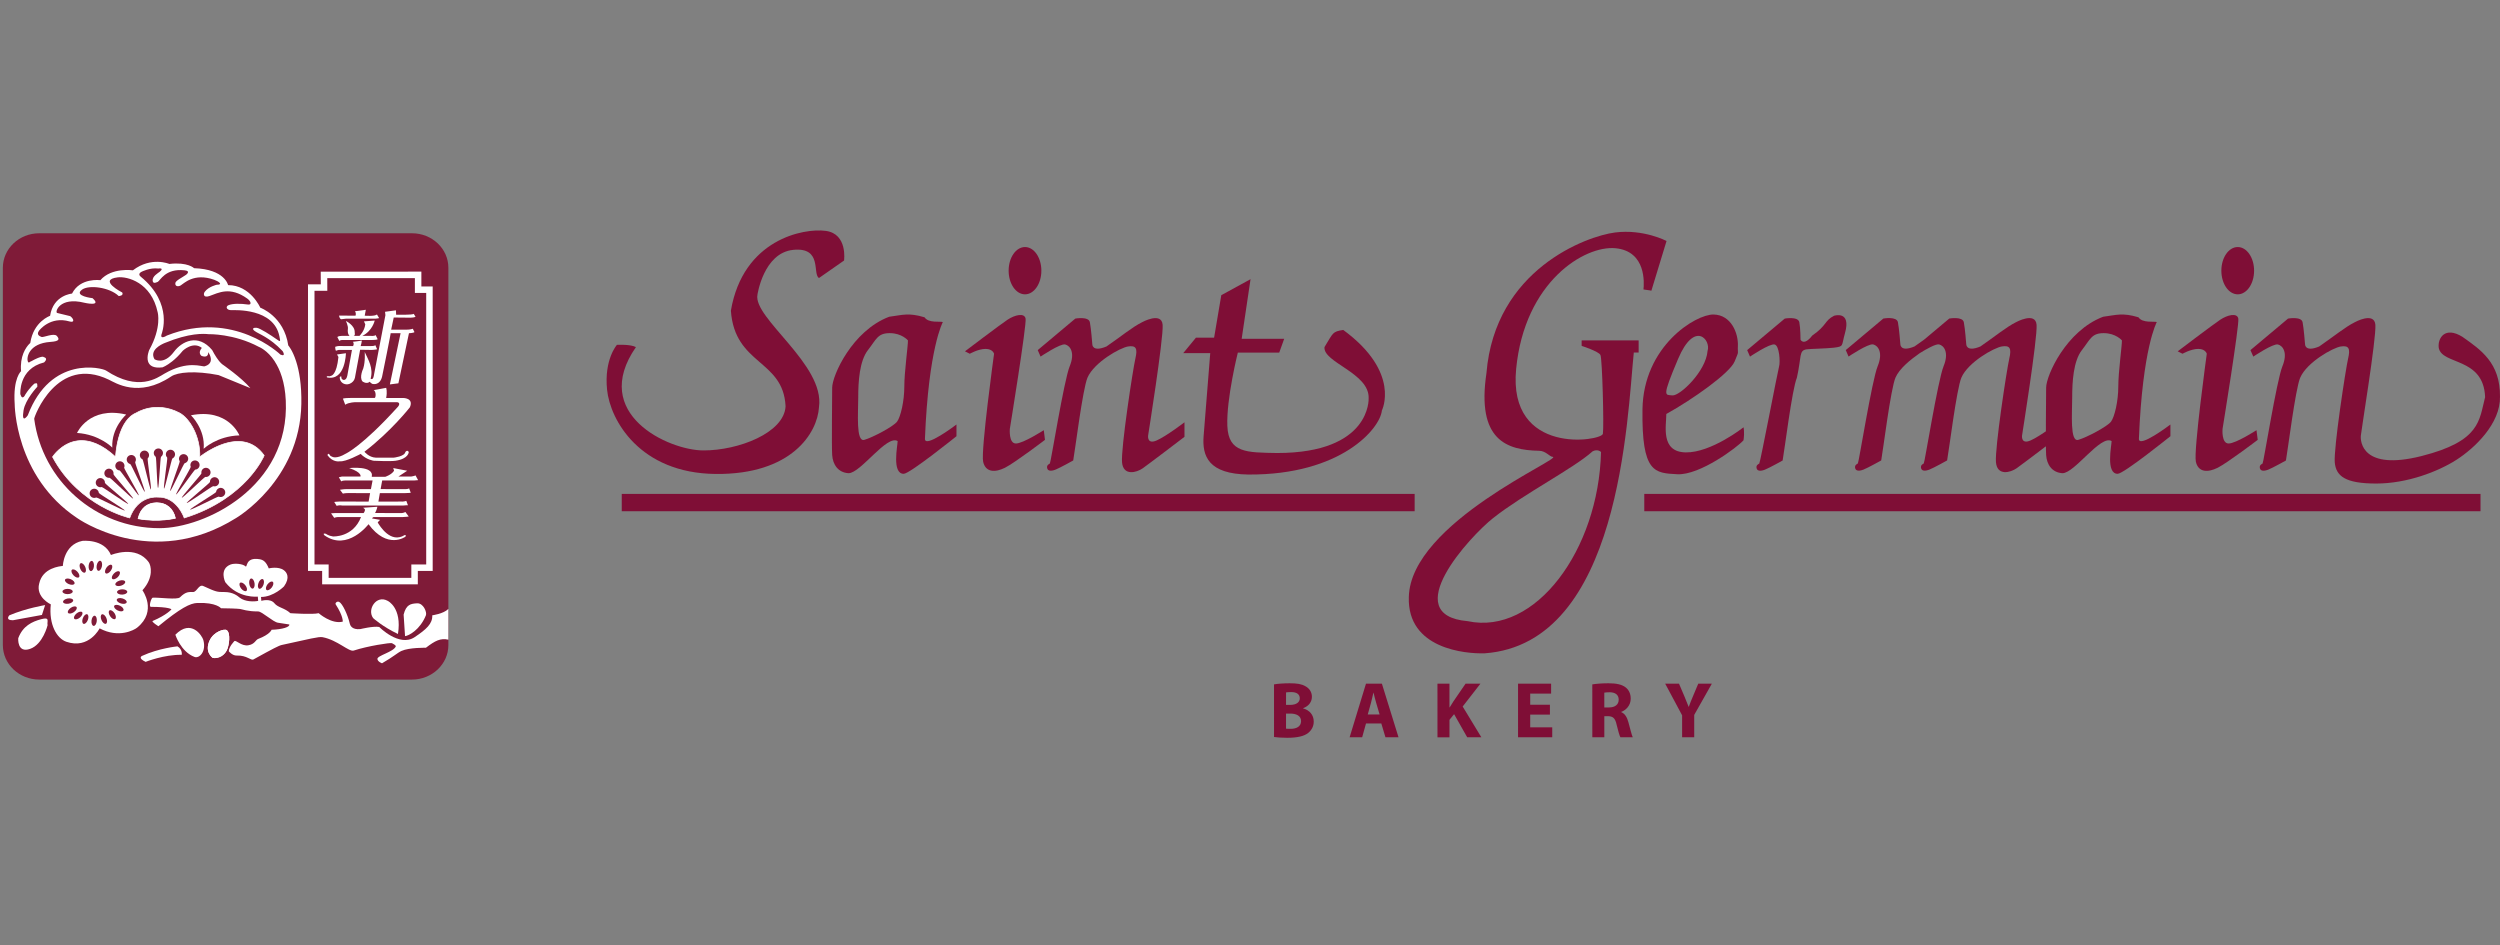 <svg version="1.1" id="Layer_1" xmlns="http://www.w3.org/2000/svg" xmlns:xlink="http://www.w3.org/1999/xlink" x="0px" y="0px" width="576.996px" height="218.182px" viewBox="0 0 576.996 218.182" xml:space="preserve">
<rect x="0" y="0" width="576.996" height="218.182" fill="#808080" stroke="none"/>
<g id="Layer_1_1_" display="none">
	<path display="inline" fill="#7F0E36" d="M448.033,129.843c0,4.466-3.813,8.086-8.512,8.086h-87.057
		c-4.691,0-8.506-3.62-8.506-8.086V41.427c0-4.466,3.813-8.081,8.506-8.081h87.057c4.698,0,8.512,3.615,8.512,8.081V129.843z"></path>
	<path display="inline" fill="#FFFFFF" d="M375.552,100.229c0.525-2.411,2.159-3.73,4.368-3.73c2.169,0,3.841,1.319,4.348,3.623
		C384.268,100.118,380.455,101.128,375.552,100.229L375.552,100.229z M365.848,93.348c-0.511-0.297-1.169-0.116-1.468,0.396
		c-0.297,0.52-0.12,1.178,0.396,1.478c0.313,0.176,0.684,0.188,0.991,0.038c0.188-0.094,6.561,3.242,6.675,3.045
		c0.111-0.192-6.041-3.899-6.06-4.114C366.354,93.852,366.164,93.536,365.848,93.348L365.848,93.348z M367.394,90.939
		c-0.465-0.371-1.14-0.29-1.503,0.187c-0.363,0.463-0.278,1.14,0.188,1.507c0.287,0.225,0.648,0.281,0.974,0.178
		c0.204-0.057,6.047,4.126,6.193,3.947c0.135-0.175-5.445-4.7-5.438-4.917C367.829,91.5,367.682,91.158,367.394,90.939
		L367.394,90.939z M369.532,88.856c-0.404-0.438-1.085-0.469-1.521-0.055c-0.435,0.398-0.458,1.083-0.049,1.515
		c0.245,0.268,0.594,0.376,0.936,0.331c0.214-0.024,5.319,5.024,5.49,4.867c0.168-0.159-4.637-5.497-4.591-5.708
		C369.867,89.477,369.779,89.115,369.532,88.856L369.532,88.856z M372.217,87.288c-0.313-0.515-0.979-0.662-1.478-0.351
		c-0.501,0.315-0.659,0.981-0.342,1.479c0.188,0.313,0.513,0.49,0.853,0.506c0.211,0.013,4.269,5.943,4.461,5.827
		c0.195-0.123-3.5-6.282-3.416-6.479C372.426,87.965,372.412,87.597,372.217,87.288L372.217,87.288z M374.965,85.975
		c-0.219-0.549-0.851-0.813-1.396-0.59c-0.554,0.217-0.815,0.849-0.594,1.393c0.137,0.346,0.43,0.572,0.75,0.651
		c0.21,0.05,3.179,6.591,3.388,6.506c0.216-0.083-2.354-6.794-2.24-6.972C375.058,86.675,375.103,86.312,374.965,85.975
		L374.965,85.975z M378.098,85.159c-0.104-0.584-0.66-0.979-1.245-0.871c-0.586,0.1-0.976,0.651-0.875,1.244
		c0.064,0.355,0.302,0.645,0.606,0.782c0.193,0.097,1.727,7.113,1.956,7.069c0.223-0.04-0.896-7.136-0.741-7.285
		C378.037,85.867,378.165,85.523,378.098,85.159L378.098,85.159z M394.304,93.151c0.518-0.298,1.168-0.126,1.465,0.394
		c0.304,0.513,0.124,1.168-0.392,1.472c-0.315,0.179-0.688,0.188-0.99,0.041c-0.188-0.093-6.56,3.247-6.675,3.045
		c-0.115-0.199,6.039-3.896,6.063-4.114C393.8,93.649,393.988,93.336,394.304,93.151L394.304,93.151z M392.757,90.737
		c0.466-0.366,1.146-0.283,1.507,0.187c0.36,0.469,0.282,1.141-0.186,1.509c-0.288,0.226-0.653,0.278-0.979,0.178
		c-0.206-0.063-6.048,4.13-6.188,3.946c-0.142-0.181,5.435-4.704,5.428-4.917C392.323,91.298,392.47,90.956,392.757,90.737
		L392.757,90.737z M390.618,88.646c0.403-0.432,1.085-0.458,1.52-0.052c0.438,0.403,0.459,1.086,0.063,1.516
		c-0.254,0.273-0.605,0.389-0.943,0.341c-0.208-0.033-5.313,5.021-5.489,4.864c-0.168-0.153,4.637-5.5,4.595-5.709
		C390.29,89.274,390.373,88.915,390.618,88.646L390.618,88.646z M387.935,87.082c0.313-0.502,0.979-0.654,1.479-0.34
		c0.506,0.313,0.658,0.974,0.341,1.479c-0.188,0.313-0.512,0.489-0.854,0.506c-0.207,0.016-4.271,5.943-4.458,5.822
		c-0.197-0.126,3.501-6.278,3.414-6.476C387.724,87.766,387.741,87.395,387.935,87.082L387.935,87.082z M385.184,85.775
		c0.229-0.552,0.854-0.813,1.4-0.594c0.548,0.223,0.819,0.848,0.596,1.398c-0.138,0.34-0.427,0.566-0.755,0.646
		c-0.211,0.048-3.169,6.59-3.383,6.507c-0.213-0.09,2.357-6.794,2.24-6.975C385.094,86.479,385.049,86.112,385.184,85.775
		L385.184,85.775z M382.056,84.96c0.103-0.584,0.66-0.978,1.243-0.874c0.584,0.104,0.978,0.658,0.871,1.25
		c-0.062,0.354-0.297,0.639-0.604,0.786c-0.192,0.09-1.729,7.105-1.952,7.063c-0.23-0.037,0.893-7.131,0.739-7.276
		C382.108,85.661,381.989,85.313,382.056,84.96L382.056,84.96z M379.217,84.839c0-0.587,0.479-1.066,1.079-1.066
		c0.592,0,1.069,0.479,1.069,1.066c0,0.368-0.188,0.693-0.458,0.886c-0.174,0.117-0.468,7.301-0.696,7.301
		c-0.233,0-0.364-7.184-0.54-7.301C379.397,85.532,379.217,85.207,379.217,84.839L379.217,84.839z M375.167,75.423
		c0,0,4.458-2.896,10.003,0c2.563,1.34,4.965,5.784,4.794,10.328c0,0,9.671-7.938,15.047-0.335c0,0-4.219,10.175-18.688,14.636
		c0,0-1.651-5.039-6.198-4.877c0,0-4.546-0.577-6.527,4.877c0,0-11.901-2.728-18.021-14.301c0,0,5.454-8.595,14.713,0
		C370.29,85.751,370.621,77.235,375.167,75.423L375.167,75.423z M387.902,75.997c0,0,3.385,3.229,2.969,7.854
		c0,0,3.055-2.974,8.353-3.143C399.224,80.708,396.658,74.259,387.902,75.997L387.902,75.997z M372.77,75.821
		c0,0-3.494,3.107-3.24,7.749c0,0-2.955-3.088-8.235-3.433C361.29,80.138,364.076,73.786,372.77,75.821L372.77,75.821z"></path>
	<path display="inline" fill="#FFFFFF" d="M375.552,100.229c0.525-2.411,2.159-3.73,4.368-3.73c2.169,0,3.841,1.319,4.348,3.623
		C384.268,100.118,380.455,101.128,375.552,100.229L375.552,100.229z"></path>
	<path display="inline" fill="#FFFFFF" d="M375.63,100.244c0.508-2.326,2.066-3.658,4.29-3.658c2.184,0,3.778,1.327,4.272,3.547
		l0.052-0.098c-0.034,0.012-3.854,0.986-8.675,0.112L375.63,100.244z M375.535,100.311c4.873,0.896,8.718-0.104,8.756-0.109
		l0.076-0.021l-0.021-0.081c-0.511-2.308-2.164-3.683-4.431-3.683c-2.302,0-3.926,1.387-4.447,3.796l-0.021,0.078L375.535,100.311z"></path>
	<path display="inline" fill="#FFFFFF" d="M365.848,93.348c-0.511-0.297-1.169-0.116-1.468,0.396
		c-0.297,0.52-0.12,1.178,0.396,1.478c0.313,0.176,0.684,0.188,0.991,0.038c0.188-0.094,6.561,3.242,6.675,3.045
		c0.111-0.192-6.041-3.899-6.06-4.114C366.354,93.852,366.164,93.536,365.848,93.348L365.848,93.348z"></path>
	<path display="inline" fill="#FFFFFF" d="M365.894,93.278c-0.271-0.151-0.575-0.19-0.88-0.111
		c-0.301,0.081-0.546,0.271-0.695,0.541c-0.323,0.549-0.138,1.257,0.418,1.582c0.323,0.188,0.727,0.204,1.064,0.041
		c-0.014,0.009-0.021,0.009-0.021,0.009c0.157,0.008,1.628,0.728,2.925,1.355c3.554,1.743,3.729,1.784,3.812,1.65
		c0.079-0.138-0.047-0.271-3.354-2.385c-1.222-0.786-2.605-1.672-2.701-1.812c0,0,0.012,0.016,0.012,0.033
		C366.43,93.804,366.214,93.469,365.894,93.278z M365.81,93.424c0.278,0.162,0.468,0.451,0.489,0.774
		c0.012,0.108,0.423,0.396,2.771,1.896c1.425,0.909,3.19,2.043,3.292,2.221c-0.002-0.009-0.005-0.029,0.007-0.057
		c0.017-0.026,0.038-0.038,0.047-0.038c-0.205,0.012-2.19-0.958-3.642-1.67c-2.482-1.217-2.938-1.421-3.043-1.363
		c-0.299,0.126-0.639,0.116-0.924-0.051c-0.471-0.27-0.632-0.879-0.354-1.354c0.135-0.228,0.347-0.397,0.601-0.461
		C365.313,93.255,365.575,93.291,365.81,93.424z"></path>
	<path display="inline" fill="#FFFFFF" d="M394.304,93.151c0.518-0.298,1.168-0.126,1.465,0.394
		c0.304,0.513,0.124,1.168-0.392,1.472c-0.315,0.179-0.688,0.188-0.99,0.041c-0.188-0.093-6.56,3.247-6.675,3.045
		c-0.115-0.199,6.039-3.896,6.063-4.114C393.8,93.649,393.988,93.336,394.304,93.151L394.304,93.151z"></path>
	<path display="inline" fill="#FFFFFF" d="M394.344,93.217c0.23-0.123,0.499-0.166,0.758-0.097c0.252,0.064,0.468,0.23,0.601,0.466
		c0.131,0.228,0.169,0.494,0.1,0.748c-0.063,0.254-0.229,0.471-0.46,0.604c-0.279,0.161-0.625,0.179-0.917,0.037
		c-0.104-0.048-0.56,0.159-3.043,1.376c-1.451,0.707-3.435,1.679-3.639,1.67c0.007,0,0.033,0.016,0.042,0.033
		c0.019,0.026,0.01,0.05,0.005,0.061c0.102-0.182,1.875-1.313,3.299-2.225c2.34-1.494,2.76-1.784,2.767-1.896
		C393.878,93.671,394.063,93.384,394.344,93.217z M394.264,93.077c-0.328,0.188-0.54,0.521-0.578,0.903
		c0.01-0.021,0.014-0.029,0.014-0.029c-0.1,0.136-1.479,1.022-2.699,1.808c-3.313,2.114-3.434,2.243-3.358,2.381
		c0.083,0.138,0.268,0.095,3.813-1.637c1.302-0.637,2.768-1.361,2.929-1.364c0,0-0.009,0-0.021-0.012
		c0.336,0.159,0.735,0.144,1.063-0.042c0.268-0.154,0.458-0.406,0.539-0.701c0.081-0.304,0.04-0.62-0.114-0.882
		c-0.147-0.27-0.396-0.456-0.703-0.536C394.843,92.888,394.532,92.922,394.264,93.077z"></path>
	<path display="inline" fill="#FFFFFF" d="M375.212,75.484L375.212,75.484c0.048-0.021,4.488-2.825,9.923,0.019
		c2.411,1.256,4.917,5.537,4.748,10.25l-0.009,0.185l0.142-0.116c0.055-0.042,5.165-4.183,9.939-3.533
		c2.003,0.271,3.68,1.343,4.989,3.188l-0.013-0.076c-0.045,0.102-4.378,10.188-18.641,14.578l0.109,0.063
		c-0.01-0.021-0.435-1.29-1.411-2.532c-0.908-1.146-2.485-2.487-4.875-2.401h0.014c-0.042-0.012-1.168-0.143-2.561,0.396
		c-1.275,0.499-3.021,1.684-4.06,4.537l0.098-0.063c-0.117-0.021-11.938-2.853-17.963-14.26l-0.01,0.083
		c0.021-0.026,2.104-3.242,5.792-3.727c2.777-0.352,5.742,0.9,8.798,3.741l0.139,0.124l0.009-0.181
		c0.002-0.086,0.378-8.485,4.822-10.257h0.002L375.212,75.484z M375.131,75.345c-1.876,0.75-3.33,2.793-4.188,5.897
		c-0.646,2.343-0.732,4.481-0.732,4.507l0.138-0.063c-3.095-2.874-6.102-4.144-8.934-3.777c-3.765,0.484-5.889,3.77-5.903,3.8
		l-0.021,0.041l0.021,0.045c3.169,5.991,7.913,9.575,11.336,11.521c3.706,2.113,6.708,2.813,6.737,2.817l0.072,0.019l0.021-0.064
		c1.94-5.326,6.402-4.827,6.452-4.827l-0.028-0.01l0.021,0.014l0.02-0.004c4.438-0.159,6.104,4.774,6.118,4.819l0.024,0.081
		l0.079-0.023c7.489-2.313,12.181-6.182,14.801-9.011c2.859-3.104,3.93-5.663,3.937-5.688l0.009-0.029l-0.021-0.026
		c-1.328-1.891-3.045-2.979-5.097-3.262c-4.85-0.655-10.017,3.526-10.068,3.568l0.135,0.069c0.181-4.779-2.374-9.122-4.832-10.409
		c-2.884-1.509-5.471-1.426-7.139-1.098c-1.803,0.366-2.941,1.096-2.95,1.104L375.131,75.345z"></path>
	<path display="inline" fill="#FFFFFF" d="M384.754,130.142c0,0-4.299,0.411-8.266,2.235c-0.375,0.176-0.746,0.658,0.829,1.397
		c0,0,4.299-1.729,8.431-1.646C385.748,132.13,385.995,130.888,384.754,130.142L384.754,130.142z"></path>
	<path display="inline" fill="#FFFFFF" d="M384.258,127.42c3.72-3.811,6.274,0.277,6.535,1.237c0.744,2.727-0.947,4.397-2.069,3.965
		C385.5,131.384,384.258,127.42,384.258,127.42L384.258,127.42z"></path>
	<path display="inline" fill="#FFFFFF" d="M441.726,45.81v-3.473h-23.508l0.02,2.969l-2.986,0.012v67.148h3.302v3.141h22.354v-3.141
		h3.473V45.81H441.726z M439.381,114.098h-19.313v-3.143h-3.312V46.831l2.993-0.009l-0.01-2.972h20.467v3.477h2.646v63.628h-3.479
		v3.143H439.381z"></path>
	<path display="inline" fill="#FFFFFF" d="M412.474,63.369L412.474,63.369c-0.853-2.684-1.843-3.741-1.843-3.741
		c-0.99-6.86-6.532-8.842-6.532-8.842s-2.313-5.292-7.521-5.292c0,0-0.741-3.724-7.939-3.969c0,0-1.479-1.488-5.787-0.991
		c0,0-4.212-1.817-8.511,1.49c0,0-4.96-0.742-7.602,2.313c0,0-4.715-0.662-6.618,3.141c0,0-4.381,0.333-5.122,5.207
		c0,0-3.886,1.323-4.627,6.367c0,0-1.696,1.358-2.107,4.313l1.535,0.005c-0.345-0.943,0.269-4.229,5.281-4.568
		c2.162-0.146,2.152-0.66,1.49-1.409c-0.665-0.741-3.146,0.416-3.562,0.252c-0.411-0.161-1.313-0.501-0.572-1.487
		c0,0,2.563-3.473,7.104-2.146c1.211,0.356,1.05-0.579,0.161-1.242c0,0,0,0-3.057-0.748c-0.586-0.133,0.487-3.856,6.359-2.393
		c0,0,4.216,0.993,1.9-1.073c0,0-4.459-0.494-2.479-1.979c1.608-1.209,6.445-0.582,8.602,1.483c0,0,1.211-0.055,0.827-0.827
		c0,0-5.787-2.979-1.074-3.556c2.23-0.275,7.851,1.159,9.338,8.179c0,0,0.996,3.479-1.979,8.855c0,0-0.629,1.489-0.268,2.673h0.004
		c0.288,0.927,1.169,1.662,3.399,1.373c0,0,0.915-0.343,2.221-1.385h0.005c0.736-0.589,1.604-1.401,2.487-2.502
		c0,0,2.395-2.313,4.463-0.66c0,0-0.993,0.988-0.164,1.815c0,0,1.653,0.824,1.653-0.827c0,0,0.839,1.181,0.552,2.174h-0.005
		c-0.137,0.468-0.527,0.896-1.375,1.14c-0.658,0.179-3.883-1.491-9.421,1.731c-1.663,0.97-6.034,4.301-13.646-0.741
		c-0.936-0.622-12.896-3.639-18.267,10.495c0,0-1.546,2.271-0.993-1.152c0.411-2.563,3.221-5.544,3.221-5.544
		c0-0.846-0.021-0.904-0.657-0.743c0,0-0.986,0.743-2.148,2.565c0,0-0.66,1.566-1.159-0.081c0,0-0.463-5.938,5.542-7.438
		c0,0,0.104-0.098,0.221-0.229l0,0c0.25-0.293,0.521-0.81-0.302-1.021c0,0-0.229-0.52-2.993,1.021h-0.04
		c-0.107,0.085-0.23,0.15-0.354,0.229c-0.128,0.068-0.252-0.021-0.32-0.229h-1.535c-0.093,0.677-0.121,1.438-0.043,2.292
		c0,0-1.899,1.57-1.491,7.688c0,0,0,16.942,14.557,26.696c0,0,17.354,12.482,37.194,0c0,0,14.884-8.756,15.211-26.696
		C413.773,68.767,413.17,65.54,412.474,63.369z M376.155,43.506c-0.834-0.678,0.25-1.152,0.25-1.152s1.896-0.995,3.891-0.741
		c0,0,1.487-0.254,0.323,0.741c-0.354,0.306-1.814,1.073-1.653,2.149c0.083,0.521,0.416,0.58,1.159,0.247
		c0.594-0.261,1.741-3.225,6.286-2.726c1.594,0.166,0.326,1.066,0.326,1.066c-0.825,0.582-2.396,1.327-2.479,1.905
		c-0.116,0.822,0.661,0.9,1.243,0.568c0.703-0.396,3.057-3.05,7.854-1.314c1.029,0.375,2.146,1.161,0.567,1.161
		c0,0-1.895,0.413-2.808,1.647c-0.356,0.484-0.325,1.487,1.083,0.993c2.176-0.771,4.789-2.313,8.839,0.577
		c0.862,0.612,1.152,1.546,0.166,1.404c-1.736-0.25-3.563-0.25-4.549,0.166c-0.703,0.294-0.498,1.153,0.663,1.153
		c0.844,0,9.923-0.5,11.238,6.121c0.271,1.33,0.328,1.401-0.821,0.574c-1.159-0.826-3.728-2.479-4.467-2.562
		c-0.743-0.09-1.229,0.188-0.498,0.738c0.99,0.749,3.396,1.406,6.527,4.716c0,0,0.912,1.396-0.496,0.824
		c0,0-10.989-10.657-26.531-4.464c0,0-1.654,1.076-1.235-0.327C381.037,56.99,383.928,49.877,376.155,43.506z M380.536,102.45
		c-14.979,0-27.354-11.159-29.25-25.624c-0.063-0.408,5.282-15.046,17.435-9.178c1.492,0.722,6.943,4.376,14.549-0.742
		c1.54-1.04,5.616-1.404,11.075-0.33l7.44,3.058c-2.066-2.478-6.609-5.621-6.609-5.621c-0.219-0.185-0.43-0.408-0.638-0.665h-0.021
		c-0.898-1.123-1.656-2.637-1.656-2.637c-3.313-3.972-7.104-2.045-8.934,0.411c-2.396,3.219-4.547,1.729-4.547,1.729
		c-1.23-2.143,1.594-3.466,2.402-3.8c5.781-2.4,9.088-2.186,10.248-2.063c0,0,5.87-0.168,11.732,2.979c0,0,1.957,0.724,3.698,3.382
		v0.024c1.243,1.893,2.381,4.8,2.585,9.153C411.019,92.835,391.143,102.45,380.536,102.45z"></path>
	<path display="inline" fill="#FFFFFF" d="M353.84,120.472c0,0-4.464,0.742-8.352,2.396c0,0-1.09,1.156,0.829,1.156l6.772-1.238
		C353.84,120.472,353.84,120.472,353.84,120.472L353.84,120.472z"></path>
	<path display="inline" fill="#FFFFFF" d="M354.415,125.182c-0.211-0.85,0.663-1.986-1.487-1.404
		c-2.146,0.577-4.299,1.575-5.371,4.47c0,0-0.306,3.604,2.813,2.479C353.343,129.644,354.415,125.182,354.415,125.182
		L354.415,125.182z"></path>
	<path display="inline" fill="#FFFFFF" d="M422.491,52.637l3.842,0.021c0,0,0.261-0.522-0.129-1.036l2.549-0.353l-0.264,1.389
		c0,0,2.421,0.211,2.853-0.306l0.512,0.874c0,0-0.594,0.139-0.922,0.139c-0.33,0-6.854,0-6.854,0l-1.09,0.132
		C422.586,53.363,422.491,52.637,422.491,52.637L422.491,52.637z"></path>
	<path display="inline" fill="#FFFFFF" d="M424.1,53.898c0,0,2.147,1.045,2.056,2.668c0,0,0.191,0.824-0.305,0.824h1.425
		c0,0,1.182-1.105,1.354-2.708c0,0-0.183-0.449-0.31-0.688l2.515-0.192c0,0-0.523,2.438-2.901,3.592h1.945
		c0,0,0.912,0.104,1.164-0.198l0.489,0.988c0,0-0.234,0.169-1.228,0.169c-0.267,0-7.021,0-7.021,0s-0.492,0-0.728,0.232
		l-0.465-0.926c0.271-0.207,0.695-0.27,1.059-0.27s1.813,0,1.813,0s-0.57-0.376-0.395-1.671
		C424.648,55.053,424.1,53.898,424.1,53.898L424.1,53.898z"></path>
	<path display="inline" fill="#FFFFFF" d="M425.771,59.772c0,0,0.345-0.556-0.047-0.984c0,0,1.848-0.217,1.985-0.305
		c0.264-0.164-0.171,1.301-0.171,1.301l2.658-0.012c0,0,0.595,0,0.766-0.206l0.422,0.96c-0.157,0.104-1.252,0.163-1.252,0.163
		l-2.719-0.043l-1.172,6.31c0,0-0.043,1.112-1.209,1.637c0,0-0.731,0.392-1.557-0.041c0,0-0.733-0.35-0.816-1.259
		c-0.057-0.565,0.39-0.337,0.39-0.337c-0.143,0.551,0.395,0.729,0.395,0.729s0.729,0.302,0.985-1.022l1.076-5.974l-3.088,0.002
		c0,0-0.396,0.064-0.599,0.169c-0.195,0.1-0.238-0.898-0.238-0.898s0.613-0.207,0.865-0.188L425.771,59.772L425.771,59.772z"></path>
	<path display="inline" fill="#FFFFFF" d="M422.023,61.747l2.071-0.292c0,0-0.1,6.568-4.404,5.665c0,0-0.259-0.271,0.209-0.306
		c0.167-0.014,0.216,0.18,0.772-0.09c0,0,1.252-0.129,1.675-4.388L422.023,61.747L422.023,61.747z"></path>
	<path display="inline" fill="#FFFFFF" d="M423.938,73.524l-0.537-1.435c0,0,0.345-0.152,1.729-0.152c0.579,0,5.938,0,5.671,0
		c0.301,0,0.413-1.494-0.194-1.843c0,0,2.313-0.396,2.901-0.533c0,0,0.3,0.794,0,2.376h3.892c0,0,2.631-0.063,1.648,2.185
		c-0.03,0.06-4.421,5.652-10.616,10.419c0,0,1.05,1.317,2.638,1.385h4.226c0,0,2.504-0.261,2.7-1.318c0,0,0.438-0.641,0.794,0
		c0,0,0,1.585-3.103,2.049c-1.181,0.179-5.08,0-5.08,0s-1.737-0.225-3.059-1.604c0,0-3.454,1.896-4.859,1.729
		c0,0-1.602,0.357-2.869-1.391c0,0,0-0.729,0.521-0.128c0.06,0.076-0.043,0.214,0.605,0.473c0,0,0.946,0.563,3.105-0.73
		c0,0,3.798-1.688,12.176-10.971c0.494-0.55,0.442-1.104-0.277-1.104h-9.563C426.381,72.926,424.793,72.926,423.938,73.524
		L423.938,73.524z"></path>
	<path display="inline" fill="#FFFFFF" d="M424.857,88.365c0,0,5.875-0.663,5.275,2.043h3.169c0,0,1.449-0.467,2.043-1.416
		l-0.189-0.627l3.262,0.627l-2.048,1.354h3.007c0,0,0.694-0.109,0.986-0.264l0.604,1.135c0,0-0.409-0.019-0.872,0.053h-7.521
		l-0.368,2.021l5.321,0.017c0,0,0.983,0.068,1.333-0.188l0.385,1.027c0,0-0.399,0.086-1.26,0.086l-5.955,0.007l-0.344,1.983
		l5.237-0.01c0,0,0.672,0.058,1.28-0.161l0.385,1.038c0,0-0.272-0.055-1.035,0.047h-14.346c0,0-0.595-0.138-1.285,0.079l-0.559-0.9
		c0,0,0.62-0.103,1.186-0.103l6.854,0.01l0.345-1.983l-5.218-0.007c0,0-0.79,0.007-1.139,0.134l-0.688-0.904
		c0,0,0.829-0.152,1.496-0.152h5.739l0.39-2.038h-6.26c0,0-0.859,0-1.063,0.229l-0.561-0.976c0,0,0.427-0.093,0.729-0.174
		l4.32-0.007C427.501,90.346,427.962,89.414,424.857,88.365L424.857,88.365z"></path>
	<path display="inline" fill="#FFFFFF" d="M431.454,97.434c0,0-0.152,0.779-0.544,1.464l6.188,0.021c0,0,0.525-0.031,0.893-0.267
		l0.779,1.065c0,0-0.71,0.123-1.345,0.123H430.7c-0.396,0-0.429,0.291-0.499,0.331l1.887,0.33c0,0-0.59,0.573-0.562,0.625
		c0.464,0.752,2.989,5.016,6.3,2.936c0,0,0.469-0.063,0.159,0.396c0,0-4.189,3.072-8.604-2.938c0,0-4.896,6.449-10.295,2.609
		c0,0-0.59-0.598,0.332-0.367c0,0,0.625,0.487,1.646,0.622c0,0,4.686,0.307,6.563-4.547h-5.407c0,0-0.499,0.031-0.854,0.193
		l-0.736-1.052c0,0,0.464-0.067,0.896-0.067h6.688c0,0,0.438-0.458,0.296-0.922l-0.39-0.328L431.454,97.434L431.454,97.434z"></path>
	<path display="inline" fill="#FFFFFF" d="M430.523,68.676c0,0,1.556,0.305,2.028-1.77c0,0,2.224-10.83,1.979-10.147h2.335
		l-2.502,12.008l1.991-0.262l2.466-11.732c0,0,1.155-0.057,1.282-0.271l-0.389-0.777c-0.021,0.013-0.521,0.222-1.561,0.222
		c-0.063,0-3.495,0-3.495,0l0.604-2.851l3.891,0.038c0.265-0.033,0.823,0,1.21-0.214l-0.435-0.691
		c-0.214,0.311-4.104,0.216-4.104,0.216l-0.043-1.036l-2.551,0.35l0.093,0.781l-2.682,14.027c0,0-0.129,1.333-0.775,0.862
		c0.689-2.506-0.563-4.448-1.385-6.259c0,0,0.189,2.157-0.351,3.886c0,0-0.983,2.069-0.167,3.02c0,0,0.953,0.734,1.688,0.071
		C429.663,68.142,430.093,68.709,430.523,68.676L430.523,68.676z"></path>
	<path display="inline" fill="#FFFFFF" d="M358.491,114.519c0.138-0.317,0.741-0.359,1.347-0.104
		c0.612,0.259,0.995,0.727,0.862,1.038c-0.131,0.313-0.734,0.356-1.352,0.102C358.746,115.295,358.363,114.832,358.491,114.519
		L358.491,114.519z M360.097,112.198c0.252-0.234,0.822-0.033,1.271,0.445c0.449,0.487,0.615,1.069,0.366,1.306
		c-0.254,0.234-0.82,0.029-1.274-0.451C360.007,113.008,359.848,112.428,360.097,112.198L360.097,112.198z M362.143,110.67
		c0.313-0.138,0.786,0.24,1.059,0.846c0.269,0.604,0.229,1.204-0.079,1.347c-0.313,0.14-0.786-0.233-1.062-0.851
		C361.798,111.413,361.829,110.815,362.143,110.67L362.143,110.67z M364.727,110.119c0.347,0.029,0.566,0.594,0.518,1.257
		c-0.063,0.648-0.379,1.163-0.727,1.135c-0.34-0.036-0.57-0.584-0.519-1.252C364.059,110.604,364.387,110.093,364.727,110.119
		L364.727,110.119z M366.727,110.091c0.333,0.062,0.508,0.644,0.385,1.287c-0.135,0.646-0.508,1.131-0.844,1.06
		c-0.337-0.063-0.506-0.645-0.377-1.292C366.015,110.487,366.394,110.019,366.727,110.091L366.727,110.091z M369.366,111.067
		c0.281,0.191,0.2,0.795-0.179,1.337c-0.387,0.542-0.924,0.822-1.199,0.622c-0.278-0.193-0.199-0.788,0.18-1.335
		C368.553,111.152,369.086,110.869,369.366,111.067L369.366,111.067z M371.212,112.63c0.247,0.249,0.064,0.824-0.404,1.292
		c-0.467,0.461-1.045,0.646-1.282,0.406c-0.243-0.239-0.063-0.814,0.409-1.284C370.397,112.578,370.972,112.393,371.212,112.63
		L371.212,112.63z M372.537,114.979c0.1,0.333-0.33,0.754-0.961,0.946c-0.637,0.196-1.229,0.088-1.328-0.242
		c-0.098-0.325,0.33-0.746,0.964-0.945C371.846,114.544,372.44,114.658,372.537,114.979L372.537,114.979z M373.027,117.356
		c0.014,0.347-0.518,0.641-1.171,0.663c-0.667,0.021-1.209-0.23-1.226-0.582c-0.012-0.34,0.511-0.637,1.176-0.651
		C372.471,116.761,373.015,117.011,373.027,117.356L373.027,117.356z M372.882,119.835c-0.093,0.332-0.685,0.453-1.313,0.266
		c-0.644-0.179-1.079-0.597-0.987-0.922c0.095-0.332,0.688-0.452,1.321-0.267C372.537,119.091,372.977,119.509,372.882,119.835
		L372.882,119.835z M372.133,121.704c-0.147,0.313-0.757,0.319-1.352,0.027c-0.593-0.282-0.955-0.766-0.808-1.073
		c0.146-0.311,0.758-0.323,1.35-0.032C371.919,120.918,372.281,121.402,372.133,121.704L372.133,121.704z M370.188,123.732
		c-0.293,0.188-0.813-0.112-1.176-0.67c-0.356-0.558-0.42-1.15-0.133-1.339c0.29-0.188,0.813,0.108,1.176,0.662
		C370.411,122.941,370.471,123.54,370.188,123.732L370.188,123.732z M368.039,124.847c-0.319,0.134-0.782-0.25-1.039-0.859
		c-0.261-0.604-0.216-1.214,0.102-1.34c0.316-0.143,0.779,0.249,1.038,0.854C368.399,124.113,368.356,124.709,368.039,124.847
		L368.039,124.847z M365.162,125.353c-0.347-0.043-0.563-0.603-0.492-1.259c0.067-0.665,0.404-1.164,0.741-1.129
		c0.34,0.04,0.561,0.597,0.492,1.258C365.833,124.877,365.504,125.382,365.162,125.353L365.162,125.353z M362.805,124.863
		c-0.319-0.117-0.39-0.722-0.149-1.337c0.237-0.616,0.688-1.021,1.009-0.899c0.32,0.126,0.39,0.727,0.148,1.342
		C363.572,124.588,363.124,124.99,362.805,124.863L362.805,124.863z M360.653,123.683c-0.226-0.261,0.014-0.813,0.518-1.245
		c0.508-0.427,1.104-0.556,1.318-0.292c0.218,0.255-0.02,0.814-0.521,1.245C361.463,123.815,360.875,123.948,360.653,123.683
		L360.653,123.683z M359.19,122.293c-0.19-0.282,0.099-0.819,0.646-1.189c0.546-0.36,1.149-0.438,1.339-0.146
		c0.19,0.279-0.098,0.811-0.646,1.184C359.982,122.505,359.382,122.573,359.19,122.293L359.19,122.293z M358.03,119.751
		c-0.064-0.342,0.422-0.705,1.066-0.822c0.651-0.113,1.229,0.069,1.291,0.401c0.063,0.339-0.426,0.704-1.067,0.813
		C358.667,120.262,358.092,120.086,358.03,119.751L358.03,119.751z M357.893,117.291c0-0.343,0.534-0.618,1.2-0.618
		c0.658,0,1.192,0.275,1.192,0.618c0,0.339-0.535,0.617-1.192,0.617C358.427,117.908,357.893,117.63,357.893,117.291
		L357.893,117.291z M355.161,120.305c0,0-3.562-1.651-2.711-4.881c0.811-3.713,4.854-4.048,5.521-4.125c0,0,0.159-4.97,4.542-5.867
		c0,0,5.043-0.587,6.694,3.305c0,0,5.873-2.479,8.846,1.729c0.48,0.687,1.242,3.478-1.482,6.534c0,0,3.554,4.877-1.239,8.759
		c-0.668,0.549-4.298,2.563-8.761,0.169c0,0-2.48,4.96-7.773,3.138C356.543,128.294,354.667,125.018,355.161,120.305
		L355.161,120.305z"></path>
	<path display="inline" fill="#FFFFFF" d="M353.011,34.021h85.977c4.729,0,8.582,3.854,8.582,8.585v85.973
		c0,4.729-3.854,8.582-8.582,8.582h-85.977c-4.729,0-8.584-3.853-8.584-8.582V42.605C344.426,37.871,348.281,34.021,353.011,34.021z
		 M353.011,32.669c-5.476,0-9.932,4.456-9.932,9.937v85.973c0,5.478,4.456,9.938,9.932,9.938h85.977
		c5.478,0,9.938-4.461,9.938-9.938V42.605c0-5.479-4.461-9.937-9.938-9.937L353.011,32.669L353.011,32.669z"></path>
	<path display="inline" fill="#FFFFFF" d="M437.911,127.749c0.824-0.087,3.47-1.408,4.876-4.882c0.281-0.69-0.579-2.894-2.063-2.813
		c-1.486,0.088-2.552,0.273-3.144,2.653L437.911,127.749L437.911,127.749z M436.258,127.249c0.987-6.201-2.396-7.771-2.396-7.771
		c-2.648-1.49-4.896,2.057-3.393,4.054C430.471,123.531,432.621,125.512,436.258,127.249L436.258,127.249z M399.378,115.257
		c0.271-0.211,0.819,0.045,1.224,0.567c0.411,0.514,0.522,1.113,0.249,1.317c-0.264,0.211-0.813-0.042-1.229-0.556
		C399.217,116.06,399.109,115.469,399.378,115.257L399.378,115.257z M401.955,114.243c0.338-0.061,0.693,0.43,0.799,1.086
		c0.104,0.65-0.086,1.228-0.423,1.276c-0.34,0.063-0.7-0.433-0.804-1.089C401.421,114.869,401.615,114.295,401.955,114.243
		L401.955,114.243z M404.663,114.383c0.318,0.124,0.395,0.728,0.172,1.348c-0.229,0.617-0.675,1.03-0.996,0.912
		c-0.313-0.117-0.396-0.718-0.17-1.336C403.896,114.682,404.336,114.271,404.663,114.383L404.663,114.383z M407.004,115.02
		c0.272,0.206,0.17,0.809-0.224,1.328c-0.401,0.529-0.943,0.79-1.216,0.589c-0.276-0.214-0.179-0.808,0.22-1.335
		C406.188,115.076,406.732,114.811,407.004,115.02L407.004,115.02z M447.969,121.438c-1.162,1.16-3.689,1.434-3.689,1.434
		c0.086,1.98-1.411,3.31-4.14,5.129c-3.574,2.383-8.26-2.398-8.26-2.398c-1.409-0.245-4.384,0.498-4.384,0.498
		c-2,0.227-2.403-0.896-2.482-1.244c-0.496-2.143-1.72-4.735-2.481-5.124c-0.494-0.247-1.005,0.295-0.82,0.577
		c1.82,2.815,1.653,4.05,1.653,4.05c-2.647,0.663-5.622-1.979-5.622-1.979c-1.438,0.355-6.613,0-6.613,0
		c-1.321-1.232-2.902-1.294-3.718-2.317c-0.991-1.229-3.063-0.574-3.063-0.574l-0.081-0.906c2.979,0,5.376-2.48,5.376-2.48
		c1.491-2.098,0.637-3.285-0.02-3.778c-1.297-0.994-3.54-0.436-3.54-0.436c-0.576-1.411-1.148-1.986-2.149-2.152
		c-3.466-0.579-2.778,2.182-3.306,1.651c-0.58-0.572-2.548-0.773-3.472-0.411c-2.729,1.071-1.238,4.135-1.238,4.135
		c3.034,3.91,7.607,3.39,7.607,3.39l0.073,0.993c-0.893,0.223-3.062,0.246-4.295-0.741c-0.521-0.426-1.573-1.323-3.556-1.323
		c-1.755,0-1.9,0-4.958-1.401c-1.064-0.49-1.487,1.401-2.404,1.401c-0.902,0-1.648-0.167-3.052,1.239
		c-0.634,0.63-4.801,0-6.372,0.084c-0.337,0.014-0.995,2.146-0.411,2.146c4.295,0,4.793,0.579,4.793,0.579s-1.07,1.319-4.383,2.729
		c-0.38,0.162,1.331,1.236,1.331,1.236c5.205-4.29,7.436-5.392,9.088-5.452c4.466-0.172,5.541,1.235,5.541,1.235
		c1.323,0,3.883,0.081,4.458,0.169c0.584,0.083,1.637,0.58,4.219,0.58c0.91,0,3.479,2.478,4.635,2.646l2.646,0.405
		c0,0-0.164-0.578,0,0c0.166,0.58-1.573,1.159-4.137,1.238c0,0-0.325,1.073-3.145,2.152c-0.619,0.235-0.785,1.243-2.312,1.482
		c-1.572,0.247-2.813-1.233-3.229-0.995c0,0-1.316,1.332-1.316,2.401c0,0,0.827,1.024,1.813,0.996
		c2.482-0.084,3.313,1.261,3.971,0.901c4.631-2.56,5.89-3.229,6.614-3.387c6.445-1.403,8.606-1.988,9.502-1.815
		c3.479,0.661,6.184,3.504,7.281,3.136c3.219-1.069,8.595-1.896,8.93-1.733c1.03,0.521,0.901,0.743,0.901,0.743
		c-0.494,1.323-4.396,2.155-4.299,2.979c0.085,0.658,1.076,0.991,1.076,0.991c2.729-1.57,3.61-2.475,4.551-2.896
		c1.813-0.829,5.701-0.743,5.701-0.743c2.146-1.654,3.641-2.313,5.457-1.896C448.244,128.574,448.357,121.048,447.969,121.438
		L447.969,121.438z M396.247,126.341c0.995,0.661,0.579,3.722,0,4.791c-0.582,1.081-1.738,1.903-3.223,1.739
		c0,0-2.069-1.321-0.746-4.131C393.244,126.688,395.691,125.969,396.247,126.341L396.247,126.341z"></path>
	<path display="inline" fill="#FFFFFF" d="M396.247,126.341c0.995,0.661,0.579,3.722,0,4.791c-0.582,1.081-1.738,1.903-3.223,1.739
		c0,0-2.069-1.321-0.746-4.131C393.244,126.688,395.691,125.969,396.247,126.341L396.247,126.341z"></path>
	<path display="inline" fill="#7F0E36" d="M226.529,157.186l5.782-4.027c0,0,0.879-6.146-4.207-6.846
		c-5.082-0.695-19.107,1.935-21.911,18.412c0.875,12.623,12.097,11.219,12.622,22.086c-0.35,6.145-10.868,10.174-18.937,10.174
		c-8.065,0-26.297-8.42-15.604-23.844c-1.225-0.701-4.382-0.521-4.382-0.521s-2.983,3.324-2.279,10.339
		c0.704,7.015,7.536,19.287,25.073,19.462c17.528,0.174,23.489-9.465,23.843-15.43c1.399-9.814-15.254-20.516-14.205-25.942
		c0,0,1.404-9.646,8.24-10.349C227.403,149.995,224.95,156.305,226.529,157.186z"></path>
	<path display="inline" fill="#7F0E36" d="M250.88,166.256c0.936,1.417,3.7,0.865,4.226,1.098c0,0-3.29,5.918-4.129,26.908
		c-0.14,2.381,7.277-3.262,7.277-3.262v2.703c0,0-10.776,8.676-12.176,8.676c-2.799,0-1.399-6.577-1.399-7.557
		c-2.519-1.54-8.537,7.418-11.335,7.418c-2.379-0.145-3.639-1.965-3.779-4.199c-0.14-2.239,0-12.734,0-15.534
		c0-2.799,4.618-13.155,13.154-16.374C245.868,165.713,247.198,165.152,250.88,166.256z M242.859,169.912
		c-2.799,0-3.079,1.396-5.039,3.918c-1.959,2.52-2.239,7.273-2.239,10.916c0,3.639-0.56,10.354,1.399,9.797
		c1.959-0.563,6.718-3.08,7.558-4.199c0.839-1.119,1.679-4.758,1.679-8.117c0-3.354,0.84-9.231,0.84-10.636
		C247.058,171.591,245.658,169.912,242.859,169.912z"></path>
	<path display="inline" fill="#7F0E36" d="M531.058,166.256c0.938,1.417,3.7,0.865,4.229,1.098c0,0-3.288,5.918-4.128,26.908
		c-0.146,2.381,7.272-3.262,7.272-3.262v2.703c0,0-10.771,8.676-12.176,8.676c-2.799,0-1.396-6.577-1.396-7.557
		c-2.521-1.54-8.534,7.418-11.339,7.418c-2.379-0.145-3.638-1.965-3.773-4.199c-0.146-2.239,0-12.734,0-15.534
		c0-2.799,4.618-13.155,13.153-16.374C526.046,165.713,527.375,165.152,531.058,166.256z M523.036,169.912
		c-2.799,0-3.078,1.396-5.038,3.918c-1.959,2.52-2.238,7.273-2.238,10.916c0,3.639-0.561,10.354,1.398,9.797
		c1.96-0.563,6.718-3.08,7.558-4.199c0.841-1.119,1.685-4.758,1.685-8.117c0-3.354,0.839-9.231,0.839-10.636
		C527.234,171.591,525.836,169.912,523.036,169.912z"></path>
	<g display="inline">
		<path fill="#7F0E36" d="M260.213,174.109c0,0,8.118-6.153,9.796-7.273c1.679-1.119,3.919-1.684,4.198-0.279
			c0.28,1.399-3.639,25.471-3.639,25.471s-0.279,3.358,1.4,3.358c1.679,0,6.438-3.078,6.438-3.078l0.28,2.239
			c0,0-6.998,5.313-9.237,6.438c-2.239,1.119-4.479,1.119-5.038-1.396c-0.56-2.521,2.519-24.911,2.519-24.911
			s-0.28-1.119-1.96-1.119c-1.679,0-3.639,1.119-3.639,1.119L260.213,174.109z"></path>
		<path fill="#7F0E36" d="M277.847,155.496c0,3.014-1.688,5.459-3.779,5.459c-2.09,0-3.778-2.445-3.778-5.459
			c0-3.018,1.688-5.457,3.778-5.457C276.158,150.039,277.847,152.482,277.847,155.496z"></path>
	</g>
	<g display="inline">
		<path fill="#7F0E36" d="M540.11,174.109c0,0,8.112-6.153,9.796-7.273c1.68-1.119,3.918-1.684,4.197-0.279
			c0.276,1.4-3.642,25.471-3.642,25.471s-0.28,3.358,1.399,3.358c1.679,0,6.438-3.078,6.438-3.078l0.28,2.239
			c0,0-6.998,5.313-9.237,6.438c-2.234,1.119-4.479,1.119-5.038-1.396c-0.561-2.521,2.521-24.911,2.521-24.911
			s-0.28-1.119-1.96-1.119c-1.682,0-3.644,1.119-3.644,1.119L540.11,174.109z"></path>
		<path fill="#7F0E36" d="M557.743,155.496c0,3.014-1.688,5.459-3.777,5.459c-2.091,0-3.778-2.445-3.778-5.459
			c0-3.018,1.688-5.457,3.778-5.457S557.743,152.482,557.743,155.496z"></path>
	</g>
	<path display="inline" fill="#7F0E36" d="M277.007,173.83l8.676-7.277c0,0,3.08-0.56,3.359,0.84c0.278,1.398,0.56,5.039,0.56,5.039
		s-0.096,1.959,3.262,0.563c3.455-2.384,5.979-4.479,8.218-5.603c0,0,4.548-2.519,4.758,0.631c0.21,3.148-3.354,25.539-3.354,25.539
		s-0.281,2.104,1.959,1.121c2.235-0.979,6.437-4.199,6.437-4.199v3.358c0,0-8.257,6.3-9.655,7.277
		c-1.398,0.979-4.479,1.815-4.759-1.399c-0.28-3.22,2.519-21.553,3.079-23.932s0.141-3.078-1.68-2.799
		c-1.818,0.275-7.836,3.639-9.375,7.208c-1.12,2.655-2.87,16.858-3.29,19.103c0,0-3.008,1.68-4.058,2.1
		c-1.05,0.42-1.819,0.354-1.959-0.351c-0.14-0.698,0.419-0.907,0.629-1.05c0.21-0.145,3.267-19.27,4.575-22.438
		c1.302-3.176,0.087-4.758-1.033-5.039c-1.12-0.274-5.686,2.805-5.686,2.805L277.007,173.83z"></path>
	<path display="inline" fill="#7F0E36" d="M506.146,194.684c-2.24,0.979-1.965-1.121-1.965-1.121s3.569-22.392,3.36-25.539
		c-0.211-3.146-4.759-0.631-4.759-0.631c-2.239,1.121-4.759,3.219-8.209,5.603c-3.358,1.396-3.271-0.563-3.271-0.563
		s-0.274-3.641-0.559-5.039c-0.281-1.396-3.36-0.84-3.36-0.84l-5.75,4.824c-0.714,0.521-1.465,1.055-2.27,1.613
		c-3.359,1.396-3.271-0.563-3.271-0.563s-0.277-3.64-0.562-5.039c-0.28-1.396-3.358-0.839-3.358-0.839l-8.678,7.277l0.651,1.496
		c0,0,4.572-3.079,5.691-2.804c1.118,0.281,2.33,1.863,1.022,5.037c-1.306,3.172-4.361,22.297-4.57,22.438
		c-0.21,0.142-0.771,0.351-0.631,1.05c0.142,0.7,0.911,0.77,1.96,0.352c1.05-0.42,4.061-2.101,4.061-2.101
		c0.421-2.239,2.17-16.442,3.287-19.104c0.892-2.063,3.354-4.088,5.604-5.652c1.435-0.893,3.723-2.209,4.474-2.021
		c1.121,0.281,2.331,1.863,1.028,5.037c-1.305,3.172-4.364,22.297-4.574,22.438c-0.211,0.142-0.77,0.351-0.63,1.05
		c0.141,0.7,0.909,0.77,1.959,0.352c1.051-0.42,4.062-2.101,4.062-2.101c0.421-2.239,2.169-16.442,3.287-19.104
		c1.538-3.567,7.562-6.93,9.378-7.208c1.816-0.277,2.236,0.421,1.682,2.801c-0.563,2.379-3.358,20.712-3.079,23.932
		c0.278,3.22,3.356,2.38,4.759,1.399c1.4-0.979,9.657-7.277,9.657-7.277v-3.359C512.585,190.482,508.386,193.703,506.146,194.684z"></path>
	<path display="inline" fill="#7F0E36" d="M440.747,173.83l8.676-7.277c0,0,3.08-0.56,3.359,0.84c0.274,1.398,0.274,4.02,0.274,4.02
		s0.743,1.583,2.704-0.938c3.454-2.381,2.804-3.457,5.038-4.574c0,0,4.02-1.305,2.521,4.019c-0.854,3.034-0.188,3.052-2.606,3.354
		c-1.496,0.188-5.502,0.262-6.255,0.375c-1.819,0.279-1.119,1.584-2.239,6.557c-1.118,2.654-2.868,16.859-3.288,19.103
		c0,0-3.009,1.681-4.059,2.104c-1.05,0.42-1.819,0.351-1.959-0.354c-0.141-0.699,0.419-0.908,0.629-1.05
		c0.211-0.144,4.296-21.504,4.575-22.438c0.279-0.936,0.088-4.756-1.032-5.036c-1.119-0.276-5.686,2.803-5.686,2.803L440.747,173.83
		z"></path>
	<path display="inline" fill="#7F0E36" d="M556.904,173.83l8.678-7.277c0,0,3.078-0.56,3.357,0.84
		c0.275,1.398,0.56,5.039,0.56,5.039s-0.097,1.959,3.264,0.563c3.454-2.384,5.979-4.479,8.212-5.603c0,0,4.549-2.519,4.764,0.631
		c0.209,3.148-3.225,24.146-3.359,25.539c-0.141,1.399,0.351,8.166,13.995,4.721c13.645-3.456,13.296-8.219,14.689-13.604
		c-0.35-9.307-10.006-7.347-10.706-11.404c-0.273-2.17,1.4-5.039,5.459-2.521c4.271,3.01,8.746,6.019,8.681,13.785
		c0.141,6.228-5.812,11.896-10.076,14.625c-4.271,2.729-11.405,5.458-18.498,5.458c-7.086,0-9.281-1.684-9.563-4.898
		c-0.278-3.22,2.521-21.553,3.077-23.932c0.563-2.379,0.144-3.078-1.681-2.799c-1.818,0.275-7.837,3.639-9.376,7.208
		c-1.12,2.655-2.869,16.858-3.288,19.103c0,0-3.01,1.68-4.06,2.101c-1.053,0.423-1.819,0.354-1.958-0.352
		c-0.146-0.698,0.42-0.907,0.629-1.05c0.21-0.145,3.266-19.27,4.574-22.438c1.305-3.176,0.087-4.758-1.031-5.039
		c-1.12-0.274-5.688,2.805-5.688,2.805L556.904,173.83z"></path>
	<path display="inline" fill="#7F0E36" d="M326.125,157.456l-6.752,3.692l-1.658,9.813h-4.198l-2.931,3.563h6.236
		c0,0-1.146,14.393-1.526,19.104c-0.381,4.715,1.15,8.786,10.317,8.913c21.521,0.131,30.438-10.696,30.819-14.772
		c0,0,4.46-8.791-8.908-18.597c-2.555,0.386-2.291,0.64-4.33,3.949c-0.39,3.563,10.439,5.983,10.188,11.849
		c0,0,0.634,12.607-21.146,12.607c-7.009-0.127-11.209-0.005-11.463-6.241c-0.256-6.245,2.419-16.942,2.419-16.942h9.556
		l1.146-3.184h-9.811L326.125,157.456z"></path>
	<path display="inline" fill="#7F0E36" d="M437.855,176.445c-1.119,2.703-9.704,8.769-15.771,12.123
		c0,2.707-1.396,8.772,4.479,8.869c5.878,0.092,13.339-5.791,13.339-5.791s0.276,1.033,0,2.992
		c-1.4,1.582-10.076,8.116-15.298,7.838c-5.229-0.281-8.22-0.281-8.025-14.933c0.188-14.651,12.314-22.021,16.422-21.928
		c4.104,0.096,5.729,4.391,5.598,7.272C438.507,174.95,438.977,173.734,437.855,176.445z M431.606,174.014
		c0.84-2.52-2.991-7.182-6.813,1.872c-3.823,9.044-2.983,8.209-1.304,8.396C425.169,184.466,431.229,178.771,431.606,174.014z"></path>
	<path display="inline" fill="#7F0E36" d="M416.816,159.836c0.139-1.398,0.693-8.816-6.439-9.521
		c-7.137-0.695-20.993,7.697-22.951,27.854c-1.959,20.148,19.732,16.654,20.018,14.977c0.274-1.682-0.146-17.354-0.563-18.189
		c-0.419-0.844-4.339-2.104-4.339-2.104v-1.261h13.155v2.8c0,0-1.539,0-1.119,0c-1.539,15.114-3.078,67.174-34.428,69.414
		c-4.343,0.144-17.912-0.979-17.493-13.016c0.42-17.213,36.104-32.188,33.167-32.328c-0.646-0.031-1.565-1.373-3.079-1.398
		c-7.561-0.141-14.471-2.492-12.175-17.914c1.959-23.932,23.092-31.629,29.671-32.469c6.577-0.839,11.894,1.961,11.894,1.961
		l-3.498,11.479C418.635,160.115,418.075,159.975,416.816,159.836z M376.23,236.387c15.673,3.359,30.229-16.514,30.784-39.045
		c0,0-0.783-0.783-1.96-0.14c-4.338,3.918-15.88,9.813-22.946,15.394C376.791,216.795,359.996,234.986,376.23,236.387z"></path>
	<path display="inline" fill="#7F0E36" d="M344.181,250.982c0.733-0.146,2.225-0.258,3.614-0.258c1.706,0,2.752,0.166,3.651,0.696
		c0.857,0.459,1.48,1.304,1.48,2.422c0,1.103-0.642,2.13-2.036,2.644v0.035c1.413,0.391,2.46,1.449,2.46,3.047
		c0,1.119-0.516,2-1.281,2.623c-0.898,0.72-2.403,1.119-4.861,1.119c-1.376,0-2.403-0.092-3.027-0.184V250.982L344.181,250.982z
		 M346.951,255.716h0.917c1.468,0,2.257-0.604,2.257-1.522c0-0.937-0.716-1.432-1.981-1.432c-0.604,0-0.949,0.036-1.188,0.073
		L346.951,255.716L346.951,255.716z M346.951,261.201c0.271,0.033,0.604,0.033,1.082,0.033c1.267,0,2.386-0.492,2.386-1.776
		c0-1.247-1.119-1.743-2.514-1.743h-0.954V261.201L346.951,261.201z"></path>
	<path display="inline" fill="#7F0E36" d="M365.408,260.009l-0.881,3.175h-2.899l3.78-12.367h3.669l3.834,12.367h-3.009
		l-0.954-3.175H365.408z M368.545,257.917l-0.771-2.623c-0.225-0.733-0.44-1.651-0.624-2.386h-0.036
		c-0.188,0.73-0.367,1.67-0.569,2.386l-0.729,2.623H368.545z"></path>
	<path display="inline" fill="#7F0E36" d="M381.901,250.816h2.771v5.472h0.055c0.275-0.479,0.569-0.917,0.849-1.357l2.808-4.11
		h3.434l-4.095,5.271l4.313,7.101h-3.271l-3.022-5.338l-1.063,1.304v4.034h-2.771V250.82h-0.004L381.901,250.816L381.901,250.816z"></path>
	<path display="inline" fill="#7F0E36" d="M407.861,257.954h-4.556v2.937h5.082v2.293H400.5v-12.367h7.632v2.295h-4.825v2.568h4.556
		L407.861,257.954L407.861,257.954z"></path>
	<path display="inline" fill="#7F0E36" d="M417.64,250.982c0.899-0.146,2.238-0.258,3.729-0.258c1.834,0,3.119,0.274,3.999,0.977
		c0.729,0.587,1.138,1.445,1.138,2.587c0,1.573-1.119,2.655-2.184,3.046v0.055c0.857,0.351,1.34,1.176,1.646,2.313
		c0.391,1.395,0.771,3.01,1.015,3.482h-2.862c-0.202-0.367-0.495-1.354-0.862-2.882c-0.33-1.541-0.86-1.963-2-1.979h-0.844v4.86
		h-2.771L417.64,250.982L417.64,250.982z M420.41,256.303h1.101c1.396,0,2.225-0.697,2.225-1.779c0-1.138-0.771-1.707-2.06-1.726
		c-0.679,0-1.063,0.056-1.266,0.093V256.303L420.41,256.303z"></path>
	<path display="inline" fill="#7F0E36" d="M438.371,263.184v-5.063l-3.908-7.308h3.192l1.266,2.978
		c0.386,0.896,0.646,1.56,0.954,2.367h0.037c0.271-0.771,0.568-1.486,0.936-2.367l1.248-2.978h3.142l-4.073,7.212v5.155
		L438.371,263.184L438.371,263.184z"></path>
	<line display="inline" fill="none" stroke="#7F0E36" stroke-width="4" x1="192.011" y1="209.018" x2="375.011" y2="209.018"></line>
	<line display="inline" fill="none" stroke="#7F0E36" stroke-width="4" x1="428.011" y1="209.018" x2="621.011" y2="209.018"></line>
</g>
<path fill="#7F0E36" d="M189.027,64.16l5.781-4.031c0,0,0.879-6.146-4.207-6.841c-5.082-0.7-19.106,1.93-21.912,18.412
	c0.875,12.622,12.097,11.218,12.622,22.085c-0.35,6.141-10.868,10.174-18.937,10.174c-8.065,0-26.297-8.419-15.604-23.844
	c-1.225-0.7-4.382-0.525-4.382-0.525s-2.983,3.328-2.279,10.339c0.704,7.015,7.536,19.287,25.073,19.461
	c17.528,0.174,23.489-9.465,23.842-15.43c1.398-9.814-15.253-20.512-14.205-25.942c0,0,1.404-9.644,8.24-10.349
	C189.9,56.971,187.448,63.281,189.027,64.16z"></path>
<path fill="#7F0E36" d="M213.378,73.231c0.938,1.417,3.7,0.865,4.229,1.101c0,0-3.29,5.918-4.132,26.905
	c-0.14,2.384,7.277-3.262,7.277-3.262v2.703c0,0-10.775,8.676-12.176,8.676c-2.799,0-1.399-6.577-1.399-7.557
	c-2.519-1.54-8.536,7.418-11.333,7.418c-2.38-0.141-3.64-1.961-3.779-4.199c-0.141-2.239,0-12.73,0-15.534
	c0-2.799,4.617-13.151,13.153-16.374C208.366,72.688,209.696,72.129,213.378,73.231z M205.357,76.888
	c-2.802,0-3.079,1.398-5.041,3.918c-1.959,2.521-2.238,7.277-2.238,10.916s-0.561,10.356,1.398,9.797
	c1.959-0.561,6.719-3.08,7.559-4.199c0.839-1.116,1.679-4.758,1.679-8.113c0-3.358,0.84-9.236,0.84-10.64
	C209.556,78.566,208.156,76.888,205.357,76.888z"></path>
<path fill="#7F0E36" d="M493.556,73.231c0.938,1.417,3.7,0.865,4.229,1.101c0,0-3.288,5.918-4.128,26.905
	c-0.146,2.384,7.272-3.262,7.272-3.262v2.703c0,0-10.771,8.676-12.176,8.676c-2.799,0-1.396-6.577-1.396-7.557
	c-2.521-1.54-8.534,7.418-11.339,7.418c-2.379-0.141-3.638-1.961-3.773-4.199c-0.146-2.239,0-12.73,0-15.534
	c0-2.799,4.618-13.151,13.153-16.374C488.544,72.688,489.873,72.129,493.556,73.231z M485.534,76.888
	c-2.799,0-3.078,1.398-5.038,3.918c-1.959,2.521-2.238,7.277-2.238,10.916s-0.561,10.356,1.398,9.797
	c1.96-0.561,6.718-3.08,7.558-4.199c0.841-1.116,1.685-4.758,1.685-8.113c0-3.358,0.839-9.236,0.839-10.64
	C489.732,78.566,488.334,76.888,485.534,76.888z"></path>
<path fill="#7F0E36" d="M222.711,81.086c0,0,8.118-6.158,9.796-7.278c1.679-1.119,3.919-1.679,4.198-0.279
	c0.28,1.399-3.639,25.475-3.639,25.475s-0.279,3.354,1.397,3.354c1.676,0,6.438-3.074,6.438-3.074l0.277,2.235
	c0,0-6.998,5.317-9.234,6.438c-2.239,1.119-4.479,1.119-5.038-1.398c-0.563-2.521,2.519-24.912,2.519-24.912
	s-0.277-1.119-1.96-1.119c-1.679,0-3.639,1.119-3.639,1.119L222.711,81.086z"></path>
<path fill="#7F0E36" d="M240.345,62.472c0,3.014-1.688,5.459-3.776,5.459c-2.092,0-3.778-2.445-3.778-5.459
	c0-3.013,1.688-5.457,3.778-5.457C238.656,57.015,240.345,59.459,240.345,62.472z"></path>
<path fill="#7F0E36" d="M502.608,81.086c0,0,8.112-6.158,9.796-7.278c1.68-1.119,3.918-1.679,4.195-0.279
	c0.278,1.4-3.64,25.475-3.64,25.475s-0.28,3.354,1.399,3.354c1.679,0,6.438-3.074,6.438-3.074l0.28,2.235
	c0,0-6.998,5.317-9.237,6.438c-2.234,1.119-4.479,1.119-5.038-1.398c-0.561-2.521,2.521-24.912,2.521-24.912s-0.28-1.119-1.96-1.119
	c-1.682,0-3.644,1.119-3.644,1.119L502.608,81.086z"></path>
<path fill="#7F0E36" d="M520.241,62.472c0,3.014-1.688,5.459-3.777,5.459c-2.091,0-3.778-2.445-3.778-5.459
	c0-3.013,1.688-5.457,3.778-5.457S520.241,59.459,520.241,62.472z"></path>
<path fill="#7F0E36" d="M239.505,80.806l8.676-7.277c0,0,3.08-0.56,3.359,0.843c0.279,1.396,0.56,5.039,0.56,5.039
	s-0.096,1.959,3.265,0.56c3.455-2.38,5.975-4.478,8.214-5.599c0,0,4.548-2.521,4.758,0.631c0.21,3.146-3.357,25.54-3.357,25.54
	s-0.278,2.1,1.959,1.12c2.238-0.979,6.438-4.199,6.438-4.199v3.355c0,0-8.257,6.303-9.656,7.277
	c-1.396,0.979-4.478,1.819-4.758-1.396c-0.28-3.224,2.521-21.557,3.079-23.936s0.141-3.078-1.679-2.799
	c-1.819,0.28-7.837,3.639-9.376,7.208c-1.12,2.659-2.87,16.863-3.29,19.104c0,0-3.011,1.684-4.061,2.104
	c-1.05,0.419-1.816,0.35-1.959-0.354c-0.14-0.694,0.419-0.903,0.629-1.049c0.21-0.141,3.27-19.266,4.575-22.437
	c1.302-3.175,0.087-4.757-1.033-5.038c-1.12-0.279-5.686,2.8-5.686,2.8L239.505,80.806z"></path>
<path fill="#7F0E36" d="M468.645,101.658c-2.238,0.979-1.963-1.12-1.963-1.12s3.569-22.396,3.36-25.54
	c-0.211-3.148-4.759-0.631-4.759-0.631c-2.239,1.119-4.759,3.219-8.209,5.599c-3.358,1.399-3.271-0.56-3.271-0.56
	s-0.274-3.644-0.559-5.039c-0.28-1.398-3.36-0.843-3.36-0.843l-5.75,4.824c-0.714,0.521-1.465,1.058-2.27,1.613
	c-3.359,1.397-3.271-0.563-3.271-0.563s-0.276-3.641-0.561-5.037c-0.28-1.397-3.358-0.842-3.358-0.842l-8.678,7.277l0.651,1.496
	c0,0,4.573-3.079,5.691-2.8c1.118,0.278,2.33,1.86,1.022,5.038c-1.306,3.171-4.361,22.296-4.57,22.437
	c-0.21,0.146-0.771,0.354-0.631,1.049c0.144,0.701,0.911,0.771,1.96,0.354c1.051-0.42,4.062-2.104,4.062-2.104
	c0.42-2.235,2.169-16.439,3.288-19.104c0.89-2.065,3.354-4.085,5.604-5.654c1.437-0.889,3.725-2.209,4.475-2.018
	c1.12,0.278,2.331,1.86,1.027,5.038c-1.303,3.171-4.364,22.296-4.573,22.437c-0.212,0.145-0.771,0.354-0.631,1.049
	c0.143,0.701,0.909,0.771,1.959,0.354c1.052-0.42,4.062-2.104,4.062-2.104c0.422-2.235,2.171-16.439,3.288-19.104
	c1.539-3.569,7.561-6.929,9.378-7.208c1.815-0.279,2.235,0.42,1.681,2.799c-0.562,2.379-3.357,20.712-3.079,23.932
	c0.28,3.223,3.357,2.382,4.759,1.398c1.4-0.979,9.657-7.277,9.657-7.277v-3.355C475.083,97.459,470.884,100.679,468.645,101.658z"></path>
<path fill="#7F0E36" d="M403.245,80.806l8.676-7.277c0,0,3.08-0.56,3.359,0.843c0.276,1.396,0.276,4.016,0.276,4.016
	s0.741,1.583,2.702-0.936c3.454-2.384,2.804-3.456,5.038-4.574c0,0,4.02-1.308,2.521,4.015c-0.854,3.034-0.188,3.052-2.606,3.358
	c-1.496,0.188-5.502,0.258-6.255,0.376c-1.818,0.275-1.119,1.583-2.239,6.552c-1.117,2.659-2.867,16.863-3.288,19.104
	c0,0-3.009,1.683-4.059,2.103c-1.05,0.419-1.819,0.351-1.959-0.353c-0.141-0.697,0.419-0.906,0.629-1.053
	c0.211-0.14,4.296-21.503,4.575-22.436c0.276-0.938,0.088-4.757-1.032-5.038c-1.119-0.279-5.686,2.8-5.686,2.8L403.245,80.806z"></path>
<path fill="#7F0E36" d="M519.402,80.806l8.678-7.277c0,0,3.078-0.56,3.355,0.843c0.277,1.396,0.562,5.039,0.562,5.039
	s-0.097,1.959,3.264,0.56c3.454-2.38,5.979-4.478,8.212-5.599c0,0,4.549-2.521,4.764,0.631c0.209,3.146-3.225,24.142-3.359,25.54
	c-0.141,1.396,0.351,8.165,13.995,4.716c13.645-3.456,13.296-8.214,14.689-13.604c-0.35-9.307-10.006-7.347-10.706-11.401
	c-0.273-2.17,1.4-5.038,5.459-2.521c4.271,3.012,8.746,6.021,8.681,13.785c0.141,6.229-5.812,11.896-10.076,14.625
	c-4.271,2.729-11.405,5.458-18.498,5.458c-7.086,0-9.281-1.68-9.563-4.896c-0.277-3.224,2.521-21.557,3.078-23.936
	c0.563-2.379,0.144-3.078-1.681-2.799c-1.818,0.28-7.837,3.639-9.376,7.208c-1.12,2.659-2.869,16.863-3.288,19.104
	c0,0-3.01,1.682-4.06,2.102c-1.053,0.419-1.819,0.35-1.958-0.354c-0.146-0.694,0.42-0.903,0.629-1.049
	c0.21-0.141,3.266-19.266,4.573-22.437c1.306-3.175,0.088-4.757-1.03-5.038c-1.12-0.279-5.688,2.8-5.688,2.8L519.402,80.806z"></path>
<path fill="#7F0E36" d="M288.623,64.432l-6.752,3.696l-1.658,9.81h-4.198l-2.931,3.568h6.236c0,0-1.146,14.388-1.526,19.103
	c-0.381,4.718,1.15,8.786,10.317,8.913c21.523,0.131,30.44-10.692,30.821-14.771c0,0,4.46-8.79-8.91-18.6
	c-2.553,0.389-2.291,0.643-4.33,3.949c-0.388,3.564,10.441,5.987,10.188,11.852c0,0,0.634,12.604-21.146,12.604
	c-7.007-0.127-11.209-0.006-11.463-6.242c-0.254-6.241,2.419-16.938,2.419-16.938h9.556l1.146-3.188h-9.813L288.623,64.432z"></path>
<path fill="#7F0E36" d="M400.354,83.421c-1.117,2.703-9.702,8.765-15.769,12.123c0,2.707-1.397,8.771,4.479,8.869
	c5.878,0.092,13.339-5.791,13.339-5.791s0.276,1.033,0,2.992c-1.4,1.583-10.076,8.112-15.298,7.838
	c-5.229-0.281-8.22-0.281-8.025-14.936c0.188-14.647,12.313-22.016,16.422-21.928c4.104,0.096,5.729,4.391,5.598,7.276
	C401.005,81.926,401.475,80.71,400.354,83.421z M394.104,80.99c0.842-2.521-2.989-7.186-6.813,1.868
	c-3.823,9.048-2.983,8.209-1.304,8.396C387.667,91.441,393.727,85.748,394.104,80.99z"></path>
<path fill="#7F0E36" d="M379.314,66.812c0.139-1.396,0.693-8.813-6.439-9.518c-7.137-0.699-20.992,7.697-22.95,27.85
	c-1.96,20.153,19.731,16.654,20.018,14.979c0.274-1.685-0.146-17.354-0.563-18.193c-0.419-0.84-4.339-2.1-4.339-2.1v-1.264h13.155
	v2.803c0,0-1.539,0-1.119,0c-1.539,15.111-3.078,67.175-34.428,69.415c-4.343,0.14-17.912-0.98-17.493-13.02
	c0.42-17.214,36.104-32.188,33.168-32.328c-0.646-0.027-1.565-1.374-3.079-1.396c-7.562-0.144-14.475-2.492-12.176-17.913
	c1.959-23.936,23.092-31.629,29.671-32.469c6.577-0.843,11.894,1.96,11.894,1.96l-3.498,11.476
	C381.133,67.091,380.573,66.95,379.314,66.812z M338.729,143.361c15.676,3.359,30.229-16.514,30.786-39.044
	c0,0-0.783-0.78-1.96-0.14c-4.338,3.918-15.88,9.813-22.946,15.394C339.289,123.771,322.494,141.963,338.729,143.361z"></path>
<path fill="#7F0E36" d="M294.041,157.956c0.732-0.147,2.219-0.257,3.613-0.257c1.707,0,2.752,0.165,3.647,0.691
	c0.861,0.459,1.484,1.308,1.484,2.422c0,1.104-0.642,2.129-2.035,2.646v0.036c1.412,0.386,2.459,1.445,2.459,3.046
	c0,1.119-0.517,2-1.285,2.623c-0.896,0.716-2.399,1.119-4.856,1.119c-1.377,0-2.404-0.095-3.027-0.187V157.956L294.041,157.956z
	 M296.811,162.689h0.92c1.469,0,2.256-0.604,2.256-1.521c0-0.938-0.715-1.436-1.979-1.436c-0.604,0-0.953,0.037-1.189,0.074
	L296.811,162.689L296.811,162.689z M296.811,168.175c0.274,0.037,0.604,0.037,1.082,0.037c1.271,0,2.391-0.496,2.391-1.78
	c0-1.246-1.119-1.742-2.518-1.742h-0.955V168.175L296.811,168.175z"></path>
<path fill="#7F0E36" d="M315.268,166.982l-0.881,3.178h-2.896l3.774-12.366h3.675l3.834,12.366h-3.015l-0.953-3.178H315.268z
	 M318.404,164.891l-0.771-2.623c-0.221-0.729-0.438-1.646-0.625-2.386h-0.035c-0.184,0.734-0.362,1.67-0.565,2.386l-0.732,2.623
	H318.404z"></path>
<path fill="#7F0E36" d="M331.762,157.79h2.771v5.468h0.055c0.275-0.477,0.57-0.917,0.844-1.357l2.813-4.105h3.43l-4.092,5.266
	l4.312,7.104h-3.266l-3.027-5.342l-1.063,1.306v4.036h-2.771L331.762,157.79L331.762,157.79z"></path>
<path fill="#7F0E36" d="M357.721,164.928h-4.551v2.938h5.082v2.293h-7.889V157.79h7.633v2.294h-4.826v2.564h4.551V164.928z"></path>
<path fill="#7F0E36" d="M367.5,157.956c0.898-0.147,2.238-0.257,3.725-0.257c1.834,0,3.119,0.271,3.998,0.972
	c0.734,0.587,1.144,1.449,1.144,2.587c0,1.578-1.119,2.66-2.188,3.047v0.055c0.861,0.353,1.34,1.179,1.65,2.313
	c0.387,1.396,0.771,3.011,1.01,3.486h-2.856c-0.203-0.367-0.496-1.357-0.863-2.886c-0.33-1.541-0.861-1.963-2-1.979h-0.844v4.862
	h-2.771L367.5,157.956L367.5,157.956z M370.27,163.275h1.104c1.395,0,2.219-0.692,2.219-1.775c0-1.141-0.77-1.706-2.055-1.729
	c-0.678,0-1.064,0.06-1.268,0.092V163.275z"></path>
<path fill="#7F0E36" d="M388.23,170.156v-5.063l-3.908-7.303h3.188l1.271,2.974c0.385,0.898,0.643,1.563,0.953,2.366h0.037
	c0.271-0.771,0.563-1.485,0.936-2.366l1.248-2.974h3.137l-4.07,7.211v5.155H388.23z"></path>
<line fill="none" stroke="#7F0E36" stroke-width="4" x1="143.498" y1="115.992" x2="326.498" y2="115.992"></line>
<line fill="none" stroke="#7F0E36" stroke-width="4" x1="379.498" y1="115.992" x2="572.498" y2="115.992"></line>
<path fill="#7F1B38" d="M103.483,148.881c0,4.397-3.764,7.963-8.41,7.963H9.063c-4.64,0-8.404-3.563-8.404-7.963V61.797
	c0-4.398,3.764-7.96,8.404-7.96h86.011c4.646,0,8.41,3.562,8.41,7.96L103.483,148.881L103.483,148.881z"></path>
<path fill="#FFFFFF" d="M11.723,139.486c0,0-3.515-1.627-2.678-4.808c0.801-3.654,4.801-3.985,5.46-4.062
	c0,0,0.157-4.896,4.488-5.779c0,0,4.982-0.576,6.613,3.257c0,0,5.803-2.444,8.741,1.701c0.475,0.677,1.226,3.428-1.471,6.438
	c0,0,3.511,4.804-1.224,8.626c-0.661,0.54-4.247,2.525-8.657,0.165c0,0-2.452,4.888-7.68,3.093
	C13.089,147.354,11.235,144.128,11.723,139.486L11.723,139.486z"></path>
<path fill="#FFFFFF" d="M31.489,95.281c0,0,4.406-2.852,9.883,0c2.53,1.319,4.906,5.696,4.736,10.173c0,0,9.556-7.818,14.866-0.33
	c0,0-4.167,10.02-18.464,14.414c0,0-1.63-4.963-6.124-4.804c0,0-4.491-0.567-6.448,4.804c0,0-11.764-2.688-17.806-14.083
	c0,0,5.389-8.468,14.538,0C26.671,105.454,26.997,97.066,31.489,95.281L31.489,95.281z"></path>
<path fill="#FFFFFF" d="M31.87,119.714c0.518-2.375,2.133-3.68,4.316-3.68c2.144,0,3.795,1.305,4.294,3.569
	C40.48,119.605,36.714,120.599,31.87,119.714L31.87,119.714z"></path>
<path fill="#FFFFFF" d="M31.947,119.728c0.501-2.291,2.041-3.602,4.238-3.602c2.157,0,3.732,1.306,4.221,3.493l0.051-0.099
	c-0.034,0.014-3.804,0.978-8.572,0.116L31.947,119.728z M31.854,119.795c4.813,0.877,8.614-0.105,8.651-0.113l0.075-0.016
	l-0.016-0.081c-0.505-2.273-2.137-3.627-4.378-3.627c-2.275,0-3.88,1.367-4.394,3.74l-0.022,0.075L31.854,119.795z"></path>
<path fill="#FFFFFF" d="M22.283,112.936c-0.505-0.292-1.156-0.113-1.452,0.387c-0.294,0.514-0.118,1.161,0.389,1.455
	c0.31,0.173,0.677,0.186,0.984,0.038c0.183-0.092,6.477,3.191,6.59,2.998c0.114-0.188-5.968-3.841-5.982-4.053
	C22.782,113.433,22.595,113.121,22.283,112.936L22.283,112.936z"></path>
<path fill="#FFFFFF" d="M22.326,112.866c-0.267-0.151-0.572-0.19-0.868-0.114c-0.299,0.082-0.539,0.268-0.692,0.535
	c-0.319,0.54-0.13,1.236,0.413,1.559c0.324,0.186,0.72,0.199,1.057,0.041c-0.015,0.008-0.023,0.008-0.023,0.008
	c0.157,0.007,1.606,0.716,2.889,1.338c3.511,1.717,3.689,1.76,3.768,1.626c0.077-0.136-0.047-0.27-3.319-2.349
	c-1.204-0.775-2.576-1.647-2.668-1.782c0,0,0.012,0.013,0.012,0.033C22.857,113.386,22.644,113.055,22.326,112.866z M22.245,113.011
	c0.274,0.159,0.458,0.444,0.483,0.764c0.011,0.108,0.417,0.393,2.736,1.868c1.411,0.896,3.158,2.014,3.254,2.188
	c-0.002-0.009-0.004-0.033,0.008-0.057c0.015-0.024,0.038-0.038,0.046-0.038c-0.201,0.014-2.164-0.942-3.599-1.645
	c-2.451-1.197-2.902-1.398-3.005-1.343c-0.292,0.123-0.627,0.115-0.909-0.05c-0.465-0.267-0.623-0.864-0.354-1.334
	c0.133-0.22,0.341-0.392,0.593-0.453C21.754,112.844,22.012,112.88,22.245,113.011z"></path>
<path fill="#FFFFFF" d="M50.398,112.742c0.506-0.295,1.155-0.124,1.448,0.384c0.295,0.505,0.122,1.146-0.388,1.448
	c-0.313,0.178-0.681,0.182-0.978,0.042c-0.188-0.093-6.481,3.196-6.595,2.999c-0.115-0.197,5.966-3.842,5.986-4.054
	C49.899,113.233,50.085,112.924,50.398,112.742L50.398,112.742z"></path>
<path fill="#FFFFFF" d="M50.438,112.806c0.227-0.121,0.493-0.162,0.749-0.095c0.248,0.067,0.457,0.23,0.588,0.459
	c0.13,0.225,0.167,0.486,0.1,0.737c-0.066,0.251-0.23,0.463-0.456,0.6c-0.276,0.158-0.616,0.171-0.906,0.035
	c-0.102-0.047-0.553,0.157-3.007,1.354c-1.433,0.696-3.394,1.649-3.595,1.647c0.008,0,0.034,0.009,0.04,0.03
	c0.021,0.026,0.011,0.049,0.007,0.056c0.1-0.175,1.851-1.291,3.259-2.188c2.313-1.471,2.727-1.758,2.732-1.871
	C49.976,113.254,50.16,112.972,50.438,112.806z M50.358,112.668c-0.325,0.188-0.533,0.517-0.571,0.895
	c0.005-0.022,0.01-0.031,0.01-0.031c-0.095,0.132-1.461,1.012-2.666,1.778c-3.273,2.083-3.393,2.21-3.319,2.347
	c0.082,0.136,0.259,0.094,3.763-1.612c1.285-0.628,2.732-1.341,2.892-1.344c0,0-0.008,0-0.021-0.012
	c0.331,0.157,0.729,0.143,1.052-0.042c0.263-0.15,0.452-0.398,0.532-0.69c0.08-0.299,0.04-0.609-0.112-0.868
	c-0.151-0.262-0.395-0.448-0.695-0.528C50.931,112.482,50.622,112.516,50.358,112.668z"></path>
<path fill="#FFFFFF" d="M31.534,95.342L31.534,95.342c0.047-0.023,4.435-2.787,9.804,0.014c2.381,1.238,4.858,5.455,4.691,10.097
	l-0.009,0.182l0.142-0.114c0.049-0.043,5.102-4.122,9.821-3.484c1.978,0.268,3.635,1.322,4.928,3.142l-0.006-0.076
	c-0.046,0.098-4.326,10.036-18.418,14.359l0.109,0.059c-0.008-0.018-0.425-1.271-1.395-2.493c-0.896-1.127-2.455-2.45-4.816-2.366
	h0.014c-0.042-0.012-1.155-0.142-2.53,0.392c-1.259,0.491-2.98,1.657-4.006,4.469l0.091-0.059
	c-0.116-0.022-11.791-2.811-17.745-14.045l-0.008,0.082c0.021-0.026,2.077-3.192,5.722-3.667c2.745-0.345,5.672,0.888,8.692,3.686
	l0.133,0.122l0.01-0.177c0.002-0.087,0.373-8.358,4.763-10.104h0.003L31.534,95.342z M31.454,95.204
	c-1.854,0.739-3.291,2.75-4.142,5.808c-0.634,2.308-0.723,4.419-0.723,4.44l0.136-0.061c-3.059-2.831-6.029-4.081-8.828-3.725
	c-3.72,0.48-5.817,3.714-5.832,3.745l-0.024,0.04l0.02,0.043c3.13,5.9,7.818,9.431,11.2,11.348c3.661,2.082,6.628,2.771,6.657,2.776
	l0.072,0.019l0.019-0.069c1.918-5.243,6.325-4.753,6.375-4.753l-0.028-0.011l0.018,0.014l0.021-0.003
	c4.379-0.157,6.031,4.702,6.044,4.746l0.024,0.081l0.077-0.022c7.404-2.28,12.035-6.089,14.624-8.875
	c2.828-3.059,3.883-5.58,3.89-5.604l0.007-0.03l-0.025-0.027c-1.311-1.86-3.007-2.936-5.033-3.212
	c-4.788-0.646-9.893,3.478-9.948,3.519l0.133,0.068c0.176-4.708-2.345-8.985-4.774-10.253c-2.849-1.486-5.405-1.404-7.053-1.081
	c-1.781,0.361-2.906,1.08-2.915,1.088L31.454,95.204z"></path>
<path fill="#FFFFFF" d="M40.962,149.175c0,0-4.248,0.404-8.167,2.2c-0.372,0.175-0.737,0.648,0.818,1.382
	c0,0,4.248-1.705,8.33-1.625C41.943,151.132,42.189,149.91,40.962,149.175L40.962,149.175z"></path>
<path fill="#FFFFFF" d="M40.471,146.494c3.677-3.749,6.198,0.271,6.458,1.219c0.733,2.685-0.937,4.333-2.044,3.905
	C41.699,150.398,40.471,146.494,40.471,146.494L40.471,146.494z"></path>
<path fill="#FFFFFF" d="M97.252,66.115v-3.422H74.025l0.013,2.925l-2.951,0.012v66.136h3.263v3.093h22.084v-3.093h3.43v-65.65
	H97.252z M94.935,133.374H75.852v-3.098h-3.268V67.12l2.958-0.01l-0.009-2.923h20.222v3.42h2.613v62.67h-3.433V133.374z"></path>
<path fill="#FFFFFF" d="M68.35,83.409L68.35,83.409c-0.843-2.641-1.82-3.687-1.82-3.687c-0.979-6.757-6.455-8.709-6.455-8.709
	s-2.287-5.211-7.434-5.211c0,0-0.732-3.663-7.843-3.905c0,0-1.463-1.47-5.718-0.979c0,0-4.161-1.791-8.409,1.471
	c0,0-4.9-0.733-7.511,2.276c0,0-4.658-0.653-6.538,3.092c0,0-4.329,0.33-5.062,5.13c0,0-3.839,1.303-4.572,6.271
	c0,0-1.675,1.338-2.081,4.248l1.515,0.005c-0.34-0.931,0.261-4.163,5.217-4.5c2.137-0.146,2.126-0.651,1.473-1.388
	c-0.658-0.73-3.104,0.408-3.515,0.247c-0.405-0.16-1.298-0.493-0.568-1.469c0,0,2.53-3.416,7.023-2.113
	c1.197,0.352,1.038-0.569,0.159-1.224c0,0,0,0-3.02-0.737c-0.578-0.13,0.486-3.801,6.289-2.354c0,0,4.165,0.978,1.878-1.059
	c0,0-4.407-0.486-2.448-1.951c1.591-1.189,6.369-0.574,8.495,1.465c0,0,1.196-0.054,0.816-0.815c0,0-5.717-2.934-1.061-3.502
	c2.21-0.27,7.758,1.143,9.227,8.055c0,0,0.983,3.426-1.955,8.724c0,0-0.622,1.467-0.265,2.633h0.003
	c0.285,0.913,1.157,1.636,3.359,1.352c0,0,0.903-0.337,2.195-1.363h0.004c0.728-0.579,1.582-1.38,2.459-2.466
	c0,0,2.364-2.273,4.408-0.648c0,0-0.981,0.972-0.162,1.792c0,0,1.634,0.811,1.634-0.82c0,0,0.829,1.163,0.545,2.143h-0.006
	c-0.134,0.461-0.521,0.883-1.359,1.123c-0.65,0.176-3.838-1.47-9.309,1.706c-1.642,0.954-5.961,4.234-13.477-0.73
	c-0.925-0.613-12.741-3.584-18.048,10.336c0,0-1.527,2.24-0.98-1.134c0.406-2.526,3.183-5.46,3.183-5.46
	c0-0.833-0.021-0.893-0.653-0.733c0,0-0.977,0.733-2.124,2.528c0,0-0.654,1.547-1.146-0.08c0,0-0.458-5.849,5.477-7.325
	c0,0,0.102-0.097,0.217-0.229l0,0c0.247-0.288,0.51-0.793-0.298-1.003c0,0-0.227-0.514-2.958,1.003H7.095
	c-0.111,0.083-0.233,0.151-0.355,0.229c-0.128,0.068-0.25-0.021-0.317-0.229H4.908c-0.094,0.666-0.121,1.42-0.044,2.259
	c0,0-1.88,1.547-1.474,7.574c0,0,0,16.689,14.378,26.293c0,0,17.151,12.295,36.754,0c0,0,14.701-8.623,15.027-26.293
	C69.632,88.724,69.038,85.548,68.35,83.409z M32.465,63.844c-0.824-0.667,0.247-1.135,0.247-1.135s1.877-0.98,3.844-0.73
	c0,0,1.47-0.25,0.32,0.73c-0.351,0.297-1.794,1.057-1.634,2.117c0.083,0.519,0.41,0.571,1.145,0.243
	c0.586-0.256,1.721-3.172,6.21-2.681c1.576,0.165,0.322,1.05,0.322,1.05c-0.815,0.573-2.366,1.308-2.449,1.876
	c-0.115,0.813,0.653,0.892,1.228,0.564c0.695-0.39,3.022-3.004,7.761-1.299c1.02,0.371,2.121,1.144,0.563,1.144
	c0,0-1.872,0.408-2.774,1.627c-0.352,0.477-0.32,1.464,1.07,0.978c2.15-0.761,4.731-2.279,8.734,0.568
	c0.852,0.604,1.139,1.522,0.163,1.384c-1.715-0.246-3.515-0.246-4.493,0.162c-0.695,0.29-0.492,1.141,0.654,1.141
	c0.833,0,9.803-0.493,11.108,6.027c0.266,1.313,0.324,1.382-0.817,0.566c-1.143-0.813-3.677-2.442-4.408-2.521
	c-0.738-0.088-1.219,0.188-0.495,0.729c0.981,0.738,3.356,1.385,6.454,4.643c0,0,0.9,1.379-0.492,0.814c0,0-10.86-10.5-26.216-4.397
	c0,0-1.635,1.061-1.222-0.321C37.289,77.125,40.145,70.119,32.465,63.844z M36.794,121.901c-14.797,0-27.026-10.99-28.9-25.236
	c-0.059-0.402,5.219-14.818,17.226-9.035c1.474,0.707,6.86,4.31,14.374-0.736c1.522-1.023,5.55-1.382,10.943-0.324l7.351,3.011
	c-2.041-2.44-6.529-5.536-6.529-5.536c-0.217-0.182-0.425-0.401-0.631-0.655h-0.019c-0.893-1.105-1.641-2.597-1.641-2.597
	c-3.269-3.912-7.02-2.015-8.824,0.406c-2.368,3.169-4.492,1.703-4.492,1.703c-1.22-2.109,1.575-3.414,2.375-3.741
	c5.711-2.365,8.979-2.153,10.125-2.034c0,0,5.798-0.165,11.594,2.931c0,0,1.936,0.713,3.655,3.331v0.024
	c1.229,1.864,2.353,4.728,2.555,9.019C66.913,112.431,47.274,121.901,36.794,121.901z"></path>
<path fill="#FFFFFF" d="M10.417,139.651c0,0-4.409,0.73-8.251,2.36c0,0-1.079,1.142,0.817,1.142l6.698-1.224
	C10.417,139.651,10.417,139.651,10.417,139.651L10.417,139.651z"></path>
<path fill="#FFFFFF" d="M10.986,144.29c-0.209-0.838,0.654-1.956-1.469-1.384c-2.123,0.568-4.249,1.552-5.308,4.398
	c0,0-0.303,3.553,2.779,2.44C9.927,148.684,10.986,144.29,10.986,144.29L10.986,144.29z"></path>
<path fill="#FFFFFF" d="M78.247,72.838l3.797,0.02c0,0,0.256-0.515-0.127-1.021l2.516-0.343l-0.26,1.363
	c0,0,2.393,0.208,2.819-0.297l0.507,0.86c0,0-0.588,0.133-0.911,0.133c-0.327,0-6.777,0-6.777,0l-1.077,0.129
	C78.341,73.553,78.247,72.838,78.247,72.838L78.247,72.838z"></path>
<path fill="#FFFFFF" d="M79.836,74.08c0,0,2.123,1.029,2.026,2.628c0,0,0.193,0.811-0.296,0.811h1.403c0,0,1.167-1.093,1.337-2.667
	c0,0-0.178-0.442-0.305-0.681l2.484-0.19c0,0-0.517,2.401-2.866,3.538h1.922c0,0,0.902,0.102,1.149-0.194l0.484,0.974
	c0,0-0.231,0.165-1.208,0.165c-0.264,0-6.942,0-6.942,0s-0.486,0-0.713,0.229l-0.458-0.912c0.262-0.203,0.686-0.262,1.039-0.262
	c0.366,0,1.795,0,1.795,0s-0.563-0.37-0.39-1.645C80.378,75.218,79.836,74.08,79.836,74.08L79.836,74.08z"></path>
<path fill="#FFFFFF" d="M81.487,79.865c0,0,0.343-0.548-0.04-0.974c0,0,1.819-0.209,1.96-0.296c0.262-0.163-0.167,1.276-0.167,1.276
	l2.625-0.008c0,0,0.588,0,0.757-0.202l0.416,0.943c-0.155,0.103-1.236,0.162-1.236,0.162l-2.686-0.042l-1.156,6.21
	c0,0-0.043,1.101-1.195,1.613c0,0-0.723,0.386-1.535-0.041c0,0-0.729-0.345-0.81-1.24c-0.055-0.557,0.385-0.332,0.385-0.332
	c-0.142,0.543,0.383,0.72,0.383,0.72s0.724,0.299,0.98-1.01l1.062-5.879l-3.051,0.001c0,0-0.394,0.064-0.591,0.167
	c-0.192,0.094-0.234-0.89-0.234-0.89s0.605-0.204,0.854-0.181L81.487,79.865L81.487,79.865z"></path>
<path fill="#FFFFFF" d="M77.785,81.811l2.052-0.287c0,0-0.098,6.473-4.356,5.58c0,0-0.253-0.265,0.206-0.298
	c0.165-0.014,0.212,0.174,0.768-0.088c0,0,1.236-0.128,1.654-4.321L77.785,81.811L77.785,81.811z"></path>
<path fill="#FFFFFF" d="M79.677,93.411l-0.535-1.413c0,0,0.34-0.149,1.707-0.149c0.573,0,5.866,0,5.605,0
	c0.296,0,0.406-1.473-0.194-1.814c0,0,2.284-0.394,2.867-0.526c0,0,0.298,0.781,0,2.341h3.844c0,0,2.597-0.063,1.629,2.146
	c-0.03,0.06-4.366,5.572-10.489,10.263c0,0,1.039,1.301,2.603,1.363h4.173c0,0,2.475-0.257,2.669-1.298c0,0,0.434-0.632,0.785,0
	c0,0,0,1.561-3.062,2.017c-1.167,0.174-5.02,0-5.02,0s-1.72-0.22-3.02-1.583c0,0-3.415,1.868-4.802,1.706
	c0,0-1.583,0.354-2.838-1.368c0,0,0-0.721,0.514-0.125c0.059,0.074-0.042,0.209,0.599,0.464c0,0,0.939,0.553,3.073-0.724
	c0,0,3.752-1.661,12.03-10.804c0.489-0.538,0.438-1.086-0.279-1.086h-9.445C82.091,92.823,80.521,92.823,79.677,93.411
	L79.677,93.411z"></path>
<path fill="#FFFFFF" d="M80.585,108.028c0,0,5.805-0.653,5.217,2.011h3.13c0,0,1.433-0.455,2.019-1.395l-0.192-0.617l3.225,0.617
	l-2.023,1.334h2.971c0,0,0.685-0.105,0.974-0.26l0.6,1.117c0,0-0.404-0.019-0.862,0.053h-7.433l-0.363,1.991l5.257,0.015
	c0,0,0.978,0.069,1.319-0.188l0.378,1.017c0,0-0.394,0.084-1.243,0.084l-5.885,0.006l-0.338,1.954l5.178-0.008
	c0,0,0.664,0.058,1.264-0.158l0.382,1.021c0,0-0.276-0.054-1.024,0.047H78.961c0,0-0.587-0.136-1.27,0.076l-0.551-0.887
	c0,0,0.612-0.101,1.17-0.101l6.767,0.008l0.34-1.954l-5.155-0.006c0,0-0.781,0.006-1.122,0.129l-0.681-0.89
	c0,0,0.819-0.152,1.479-0.152h5.671l0.384-2.006H79.81c0,0-0.849,0-1.048,0.226l-0.555-0.958c0,0,0.421-0.091,0.721-0.172
	l4.268-0.006C83.197,109.979,83.654,109.061,80.585,108.028L80.585,108.028z"></path>
<path fill="#FFFFFF" d="M87.102,116.96c0,0-0.15,0.769-0.536,1.441l6.114,0.019c0,0,0.52-0.031,0.878-0.26l0.775,1.05
	c0,0-0.702,0.121-1.332,0.121h-6.642c-0.393,0-0.422,0.288-0.493,0.327l1.865,0.325c0,0-0.583,0.563-0.556,0.614
	c0.459,0.74,2.959,4.94,6.224,2.894c0,0,0.464-0.065,0.158,0.388c0,0-4.14,3.023-8.501-2.892c0,0-4.84,6.354-10.171,2.57
	c0,0-0.583-0.588,0.329-0.36c0,0,0.616,0.479,1.625,0.613c0,0,4.628,0.3,6.488-4.479h-5.344c0,0-0.492,0.029-0.844,0.189
	l-0.729-1.031c0,0,0.459-0.069,0.885-0.069h6.614c0,0,0.427-0.451,0.29-0.909l-0.382-0.322L87.102,116.96L87.102,116.96z"></path>
<path fill="#FFFFFF" d="M86.184,88.635c0,0,1.537,0.301,2.008-1.743c0,0,2.192-10.667,1.954-9.994h2.309l-2.473,11.826l1.967-0.258
	l2.437-11.555c0,0,1.142-0.057,1.268-0.271l-0.379-0.766c-0.029,0.012-0.52,0.218-1.545,0.218c-0.056,0-3.452,0-3.452,0l0.596-2.807
	l3.838,0.037c0.262-0.033,0.816,0,1.197-0.21l-0.424-0.683c-0.21,0.303-4.058,0.212-4.058,0.212l-0.043-1.021l-2.52,0.342
	l0.091,0.771l-2.648,13.818c0,0-0.125,1.313-0.767,0.85c0.684-2.467-0.552-4.381-1.369-6.164c0,0,0.193,2.124-0.341,3.827
	c0,0-0.977,2.039-0.165,2.973c0,0,0.941,0.725,1.667,0.07C85.334,88.109,85.757,88.668,86.184,88.635L86.184,88.635z"></path>
<path fill="#7F1B38" d="M15.014,133.786c0.136-0.314,0.731-0.356,1.331-0.104c0.604,0.256,0.982,0.717,0.85,1.023
	c-0.127,0.311-0.725,0.354-1.329,0.1C15.265,134.553,14.887,134.097,15.014,133.786L15.014,133.786z"></path>
<path fill="#7F1B38" d="M16.6,131.501c0.249-0.23,0.813-0.032,1.255,0.442c0.444,0.479,0.609,1.053,0.363,1.281
	c-0.252,0.233-0.811,0.033-1.261-0.443C16.512,132.299,16.353,131.729,16.6,131.501L16.6,131.501z"></path>
<path fill="#7F1B38" d="M18.621,129.995c0.309-0.135,0.777,0.237,1.042,0.835c0.265,0.594,0.229,1.185-0.078,1.325
	c-0.309,0.133-0.777-0.232-1.043-0.838C18.28,130.73,18.311,130.141,18.621,129.995L18.621,129.995z"></path>
<path fill="#7F1B38" d="M21.175,129.455c0.338,0.029,0.558,0.584,0.506,1.236c-0.058,0.643-0.375,1.146-0.712,1.118
	c-0.338-0.036-0.569-0.577-0.513-1.233C20.514,129.932,20.838,129.429,21.175,129.455L21.175,129.455z"></path>
<path fill="#7F1B38" d="M23.151,129.426c0.328,0.06,0.498,0.635,0.376,1.269c-0.13,0.641-0.499,1.114-0.83,1.043
	c-0.333-0.063-0.501-0.634-0.373-1.271C22.446,129.818,22.821,129.357,23.151,129.426L23.151,129.426z"></path>
<path fill="#7F1B38" d="M25.758,130.389c0.277,0.188,0.197,0.781-0.177,1.316c-0.377,0.531-0.907,0.812-1.185,0.611
	c-0.274-0.194-0.197-0.774,0.179-1.313C24.955,130.472,25.481,130.193,25.758,130.389L25.758,130.389z"></path>
<path fill="#7F1B38" d="M27.581,131.927c0.245,0.247,0.063,0.813-0.399,1.272c-0.461,0.453-1.031,0.638-1.271,0.399
	c-0.241-0.234-0.059-0.801,0.409-1.265C26.776,131.876,27.344,131.694,27.581,131.927L27.581,131.927z"></path>
<path fill="#7F1B38" d="M28.89,134.24c0.1,0.327-0.325,0.741-0.949,0.934c-0.63,0.192-1.211,0.085-1.312-0.24
	c-0.096-0.319,0.326-0.733,0.952-0.931C28.208,133.813,28.795,133.925,28.89,134.24L28.89,134.24z"></path>
<path fill="#7F1B38" d="M29.375,136.582c0.014,0.339-0.507,0.627-1.158,0.652c-0.659,0.021-1.194-0.23-1.206-0.572
	c-0.011-0.335,0.505-0.626,1.163-0.646C28.826,135.996,29.363,136.242,29.375,136.582L29.375,136.582z"></path>
<path fill="#7F1B38" d="M29.231,139.023c-0.091,0.328-0.677,0.448-1.301,0.264c-0.632-0.177-1.066-0.589-0.975-0.908
	c0.093-0.327,0.681-0.444,1.306-0.262C28.89,138.291,29.325,138.701,29.231,139.023L29.231,139.023z"></path>
<path fill="#7F1B38" d="M28.492,140.865c-0.149,0.311-0.747,0.317-1.334,0.029c-0.586-0.28-0.945-0.754-0.794-1.062
	c0.145-0.3,0.744-0.316,1.33-0.03C28.279,140.091,28.638,140.569,28.492,140.865L28.492,140.865z"></path>
<path fill="#7F1B38" d="M26.571,142.864c-0.29,0.185-0.807-0.114-1.163-0.661c-0.358-0.549-0.417-1.137-0.133-1.319
	c0.287-0.186,0.804,0.109,1.163,0.655C26.791,142.082,26.85,142.673,26.571,142.864L26.571,142.864z"></path>
<path fill="#7F1B38" d="M24.446,143.961c-0.314,0.13-0.773-0.248-1.026-0.85c-0.258-0.597-0.213-1.193,0.101-1.319
	c0.312-0.14,0.769,0.248,1.025,0.844C24.802,143.239,24.759,143.823,24.446,143.961L24.446,143.961z"></path>
<path fill="#7F1B38" d="M21.603,144.458c-0.341-0.043-0.556-0.596-0.485-1.239c0.065-0.656,0.398-1.146,0.731-1.113
	c0.337,0.04,0.554,0.588,0.486,1.239C22.268,143.99,21.942,144.49,21.603,144.458L21.603,144.458z"></path>
<path fill="#7F1B38" d="M19.276,143.976c-0.321-0.119-0.385-0.71-0.153-1.315c0.24-0.61,0.683-1.007,0.998-0.891
	c0.316,0.125,0.384,0.716,0.151,1.322C20.033,143.704,19.591,144.101,19.276,143.976L19.276,143.976z"></path>
<path fill="#7F1B38" d="M17.149,142.813c-0.219-0.256,0.013-0.803,0.512-1.227c0.501-0.42,1.085-0.546,1.303-0.287
	c0.214,0.252-0.016,0.802-0.515,1.226C17.95,142.945,17.369,143.075,17.149,142.813L17.149,142.813z"></path>
<path fill="#7F1B38" d="M15.703,141.446c-0.188-0.278,0.097-0.807,0.642-1.173c0.539-0.356,1.135-0.434,1.323-0.146
	c0.188,0.279-0.098,0.799-0.641,1.167C16.488,141.654,15.893,141.72,15.703,141.446L15.703,141.446z"></path>
<path fill="#7F1B38" d="M14.557,138.943c-0.063-0.338,0.418-0.695,1.06-0.811c0.642-0.112,1.213,0.068,1.274,0.393
	c0.059,0.336-0.42,0.695-1.059,0.809C15.187,139.444,14.618,139.271,14.557,138.943L14.557,138.943z"></path>
<path fill="#7F1B38" d="M14.422,136.518c0-0.338,0.528-0.608,1.186-0.608c0.65,0,1.178,0.271,1.178,0.608
	c0,0.333-0.528,0.607-1.178,0.607C14.95,137.125,14.422,136.851,14.422,136.518L14.422,136.518z"></path>
<path fill="#FFFFFF" d="M93.482,146.819c0.816-0.085,3.428-1.388,4.818-4.808c0.279-0.681-0.571-2.848-2.038-2.77
	c-1.475,0.085-2.521,0.27-3.106,2.611L93.482,146.819L93.482,146.819z"></path>
<path fill="#FFFFFF" d="M91.848,146.325c0.977-6.107-2.369-7.65-2.369-7.65c-2.619-1.47-4.836,2.021-3.349,3.988
	C86.13,142.663,88.256,144.615,91.848,146.325L91.848,146.325z"></path>
<path fill="#FFFFFF" d="M103.483,140.54c-1.148,1.143-3.714,1.471-3.714,1.471c0.085,1.953-1.395,3.259-4.084,5.051
	c-3.535,2.348-8.162-2.362-8.162-2.362c-1.393-0.24-4.333,0.489-4.333,0.489c-1.975,0.222-2.374-0.88-2.451-1.225
	c-0.491-2.11-1.7-4.667-2.458-5.045c-0.488-0.244-0.992,0.29-0.81,0.565c1.797,2.773,1.633,3.99,1.633,3.99
	c-2.615,0.652-5.553-1.952-5.553-1.952c-1.416,0.355-6.534,0-6.534,0c-1.306-1.215-2.868-1.273-3.674-2.281
	c-0.98-1.217-3.026-0.566-3.026-0.566l-0.08-0.896c2.942,0,5.312-2.442,5.312-2.442c1.473-2.065,0.624-3.236-0.021-3.722
	c-1.28-0.98-3.498-0.429-3.498-0.429c-0.569-1.391-1.134-1.957-2.123-2.119c-3.424-0.571-2.75,2.145-3.267,1.626
	c-0.573-0.564-2.516-0.763-3.429-0.404c-2.691,1.056-1.223,4.072-1.223,4.072c2.997,3.852,7.516,3.334,7.516,3.334l0.078,0.98
	c-0.883,0.216-3.026,0.244-4.246-0.732c-0.515-0.416-1.557-1.304-3.512-1.304c-1.735,0-1.878,0-4.898-1.38
	c-1.053-0.484-1.47,1.38-2.376,1.38c-0.896,0-1.633-0.164-3.016,1.22c-0.627,0.621-4.743,0-6.295,0.084
	c-0.334,0.015-0.983,2.117-0.406,2.117c4.244,0,4.738,0.569,4.738,0.569s-1.063,1.3-4.332,2.686
	c-0.376,0.161,1.314,1.222,1.314,1.222c5.142-4.228,7.346-5.313,8.979-5.372c4.413-0.167,5.474,1.218,5.474,1.218
	c1.306,0,3.838,0.08,4.405,0.168c0.578,0.08,1.618,0.57,4.169,0.57c0.898,0,3.432,2.438,4.575,2.604l2.612,0.403c0,0-0.16-0.57,0,0
	c0.164,0.57-1.552,1.142-4.087,1.22c0,0-0.321,1.058-3.1,2.12c-0.615,0.234-0.778,1.227-2.285,1.464
	c-1.553,0.243-2.778-1.219-3.188-0.98c0,0-1.305,1.313-1.305,2.365c0,0,0.815,1.011,1.792,0.981
	c2.454-0.082,3.275,1.241,3.922,0.888c4.573-2.518,5.817-3.178,6.538-3.333c6.367-1.385,8.501-1.961,9.388-1.791
	c3.432,0.651,6.103,3.451,7.194,3.089c3.179-1.053,8.492-1.868,8.821-1.705c1.02,0.507,0.891,0.729,0.891,0.729
	c-0.487,1.303-4.343,2.123-4.245,2.934c0.083,0.648,1.063,0.977,1.063,0.977c2.695-1.546,3.57-2.435,4.496-2.851
	c1.794-0.815,5.633-0.731,5.633-0.731c2.123-1.63,3.388-2.276,5.182-1.866L103.483,140.54z"></path>
<path fill="#FFFFFF" d="M52.316,145.431c0.983,0.65,0.574,3.667,0,4.72c-0.573,1.065-1.717,1.874-3.185,1.715
	c0,0-2.043-1.303-0.737-4.069C49.35,145.772,51.768,145.065,52.316,145.431L52.316,145.431z"></path>
<path fill="#FFFFFF" d="M52.316,145.431c0.983,0.65,0.574,3.667,0,4.72c-0.573,1.065-1.717,1.874-3.185,1.715
	c0,0-2.043-1.303-0.737-4.069C49.35,145.772,51.768,145.065,52.316,145.431L52.316,145.431z"></path>
<path fill="#FFFFFF" d="M31.87,119.714c0.518-2.375,2.133-3.68,4.316-3.68c2.144,0,3.795,1.305,4.294,3.569
	C40.48,119.605,36.714,120.599,31.87,119.714L31.87,119.714z"></path>
<path fill="#7F1B38" d="M22.283,112.936c-0.505-0.292-1.156-0.113-1.452,0.387c-0.294,0.514-0.118,1.161,0.389,1.455
	c0.31,0.173,0.677,0.186,0.984,0.038c0.183-0.092,6.477,3.191,6.59,2.998c0.114-0.188-5.968-3.841-5.982-4.053
	C22.782,113.433,22.595,113.121,22.283,112.936L22.283,112.936z"></path>
<path fill="#7F1B38" d="M23.81,110.564c-0.459-0.364-1.127-0.285-1.485,0.182c-0.364,0.455-0.281,1.122,0.181,1.48
	c0.285,0.223,0.646,0.278,0.963,0.177c0.201-0.056,5.975,4.065,6.119,3.89c0.133-0.174-5.382-4.629-5.368-4.842
	C24.239,111.115,24.094,110.781,23.81,110.564L23.81,110.564z"></path>
<path fill="#7F1B38" d="M25.923,108.512c-0.401-0.437-1.074-0.462-1.5-0.054c-0.43,0.392-0.453,1.064-0.049,1.492
	c0.242,0.26,0.587,0.368,0.92,0.324c0.212-0.026,5.26,4.949,5.429,4.794c0.165-0.155-4.583-5.414-4.537-5.621
	C26.252,109.123,26.167,108.767,25.923,108.512L25.923,108.512z"></path>
<path fill="#7F1B38" d="M28.574,106.968c-0.313-0.504-0.968-0.653-1.46-0.343c-0.494,0.311-0.65,0.968-0.337,1.458
	c0.188,0.311,0.507,0.483,0.843,0.499c0.209,0.013,4.217,5.854,4.407,5.738c0.192-0.121-3.456-6.188-3.375-6.379
	C28.782,107.634,28.767,107.271,28.574,106.968L28.574,106.968z"></path>
<path fill="#7F1B38" d="M31.29,105.674c-0.216-0.541-0.841-0.803-1.381-0.582c-0.543,0.213-0.805,0.835-0.583,1.371
	c0.131,0.337,0.421,0.563,0.743,0.643c0.206,0.05,3.135,6.492,3.34,6.408c0.213-0.081-2.326-6.691-2.213-6.867
	C31.38,106.363,31.425,106.005,31.29,105.674L31.29,105.674z"></path>
<path fill="#7F1B38" d="M34.386,104.871c-0.104-0.575-0.652-0.961-1.23-0.858c-0.579,0.099-0.964,0.646-0.863,1.225
	c0.063,0.354,0.293,0.636,0.599,0.774c0.19,0.093,1.705,7.007,1.932,6.963c0.218-0.039-0.884-7.026-0.734-7.176
	C34.325,105.568,34.452,105.23,34.386,104.871L34.386,104.871z"></path>
<path fill="#7F1B38" d="M50.398,112.742c0.506-0.295,1.155-0.124,1.448,0.384c0.295,0.505,0.122,1.146-0.388,1.448
	c-0.313,0.178-0.681,0.182-0.978,0.042c-0.188-0.093-6.481,3.196-6.595,2.999c-0.115-0.197,5.966-3.842,5.986-4.054
	C49.899,113.233,50.085,112.924,50.398,112.742L50.398,112.742z"></path>
<path fill="#7F1B38" d="M48.869,110.365c0.46-0.364,1.13-0.282,1.489,0.181c0.356,0.462,0.278,1.122-0.183,1.485
	c-0.285,0.221-0.646,0.271-0.963,0.175c-0.204-0.065-5.975,4.066-6.115,3.887c-0.138-0.177,5.37-4.633,5.364-4.843
	C48.439,110.916,48.586,110.579,48.869,110.365L48.869,110.365z"></path>
<path fill="#7F1B38" d="M46.755,108.305c0.398-0.426,1.072-0.451,1.501-0.051c0.432,0.396,0.454,1.069,0.06,1.493
	c-0.251,0.268-0.599,0.379-0.933,0.332c-0.205-0.035-5.253,4.944-5.423,4.793c-0.166-0.154,4.577-5.417,4.535-5.622
	C46.431,108.924,46.514,108.57,46.755,108.305L46.755,108.305z"></path>
<path fill="#7F1B38" d="M44.103,106.764c0.309-0.493,0.967-0.644,1.462-0.334c0.499,0.311,0.65,0.958,0.337,1.457
	c-0.19,0.308-0.507,0.482-0.847,0.497c-0.205,0.014-4.218,5.856-4.405,5.737c-0.193-0.124,3.459-6.187,3.375-6.38
	C43.896,107.437,43.913,107.073,44.103,106.764L44.103,106.764z"></path>
<path fill="#7F1B38" d="M41.387,105.477c0.221-0.543,0.839-0.803,1.384-0.584c0.541,0.219,0.809,0.835,0.587,1.378
	c-0.135,0.335-0.421,0.562-0.746,0.639c-0.208,0.047-3.131,6.489-3.341,6.408c-0.211-0.088,2.327-6.691,2.213-6.869
	C41.298,106.171,41.252,105.81,41.387,105.477L41.387,105.477z"></path>
<path fill="#7F1B38" d="M38.297,104.674c0.096-0.574,0.651-0.958,1.228-0.86c0.576,0.104,0.961,0.647,0.86,1.231
	c-0.061,0.348-0.293,0.629-0.598,0.773c-0.19,0.09-1.709,7.004-1.93,6.962c-0.227-0.037,0.883-7.026,0.732-7.172
	C38.348,105.365,38.23,105.023,38.297,104.674L38.297,104.674z"></path>
<path fill="#7F1B38" d="M35.491,104.556c0-0.579,0.472-1.052,1.066-1.052c0.585,0,1.058,0.473,1.058,1.052
	c0,0.361-0.181,0.682-0.453,0.872c-0.172,0.116-0.463,7.191-0.689,7.191c-0.229,0-0.359-7.075-0.532-7.191
	C35.668,105.238,35.491,104.917,35.491,104.556L35.491,104.556z"></path>
<path fill="#FFFFFF" d="M44.071,95.846c0,0,3.344,3.181,2.935,7.734c0,0,3.018-2.929,8.252-3.093
	C55.258,100.488,52.724,94.134,44.071,95.846L44.071,95.846z"></path>
<path fill="#FFFFFF" d="M29.121,95.674c0,0-3.458,3.062-3.205,7.631c0,0-2.92-3.04-8.137-3.38
	C17.778,99.924,20.53,93.668,29.121,95.674L29.121,95.674z"></path>
<path fill="#7F1B38" d="M55.41,134.515c0.267-0.209,0.81,0.043,1.211,0.559c0.405,0.507,0.514,1.101,0.245,1.303
	c-0.261,0.207-0.804-0.042-1.213-0.547C55.251,135.305,55.145,134.724,55.41,134.515L55.41,134.515z"></path>
<path fill="#7F1B38" d="M57.957,133.517c0.334-0.058,0.685,0.423,0.791,1.068c0.102,0.646-0.086,1.209-0.419,1.261
	c-0.335,0.06-0.692-0.424-0.794-1.071C57.429,134.132,57.621,133.568,57.957,133.517L57.957,133.517z"></path>
<path fill="#7F1B38" d="M60.632,133.654c0.315,0.122,0.391,0.719,0.17,1.328c-0.228,0.606-0.668,1.016-0.984,0.898
	c-0.311-0.116-0.392-0.706-0.168-1.315C59.874,133.948,60.308,133.544,60.632,133.654L60.632,133.654z"></path>
<path fill="#7F1B38" d="M62.946,134.282c0.27,0.2,0.167,0.79-0.222,1.306c-0.396,0.522-0.933,0.779-1.201,0.581
	c-0.273-0.21-0.172-0.796,0.219-1.316C62.14,134.336,62.677,134.073,62.946,134.282L62.946,134.282z"></path>
</svg>
